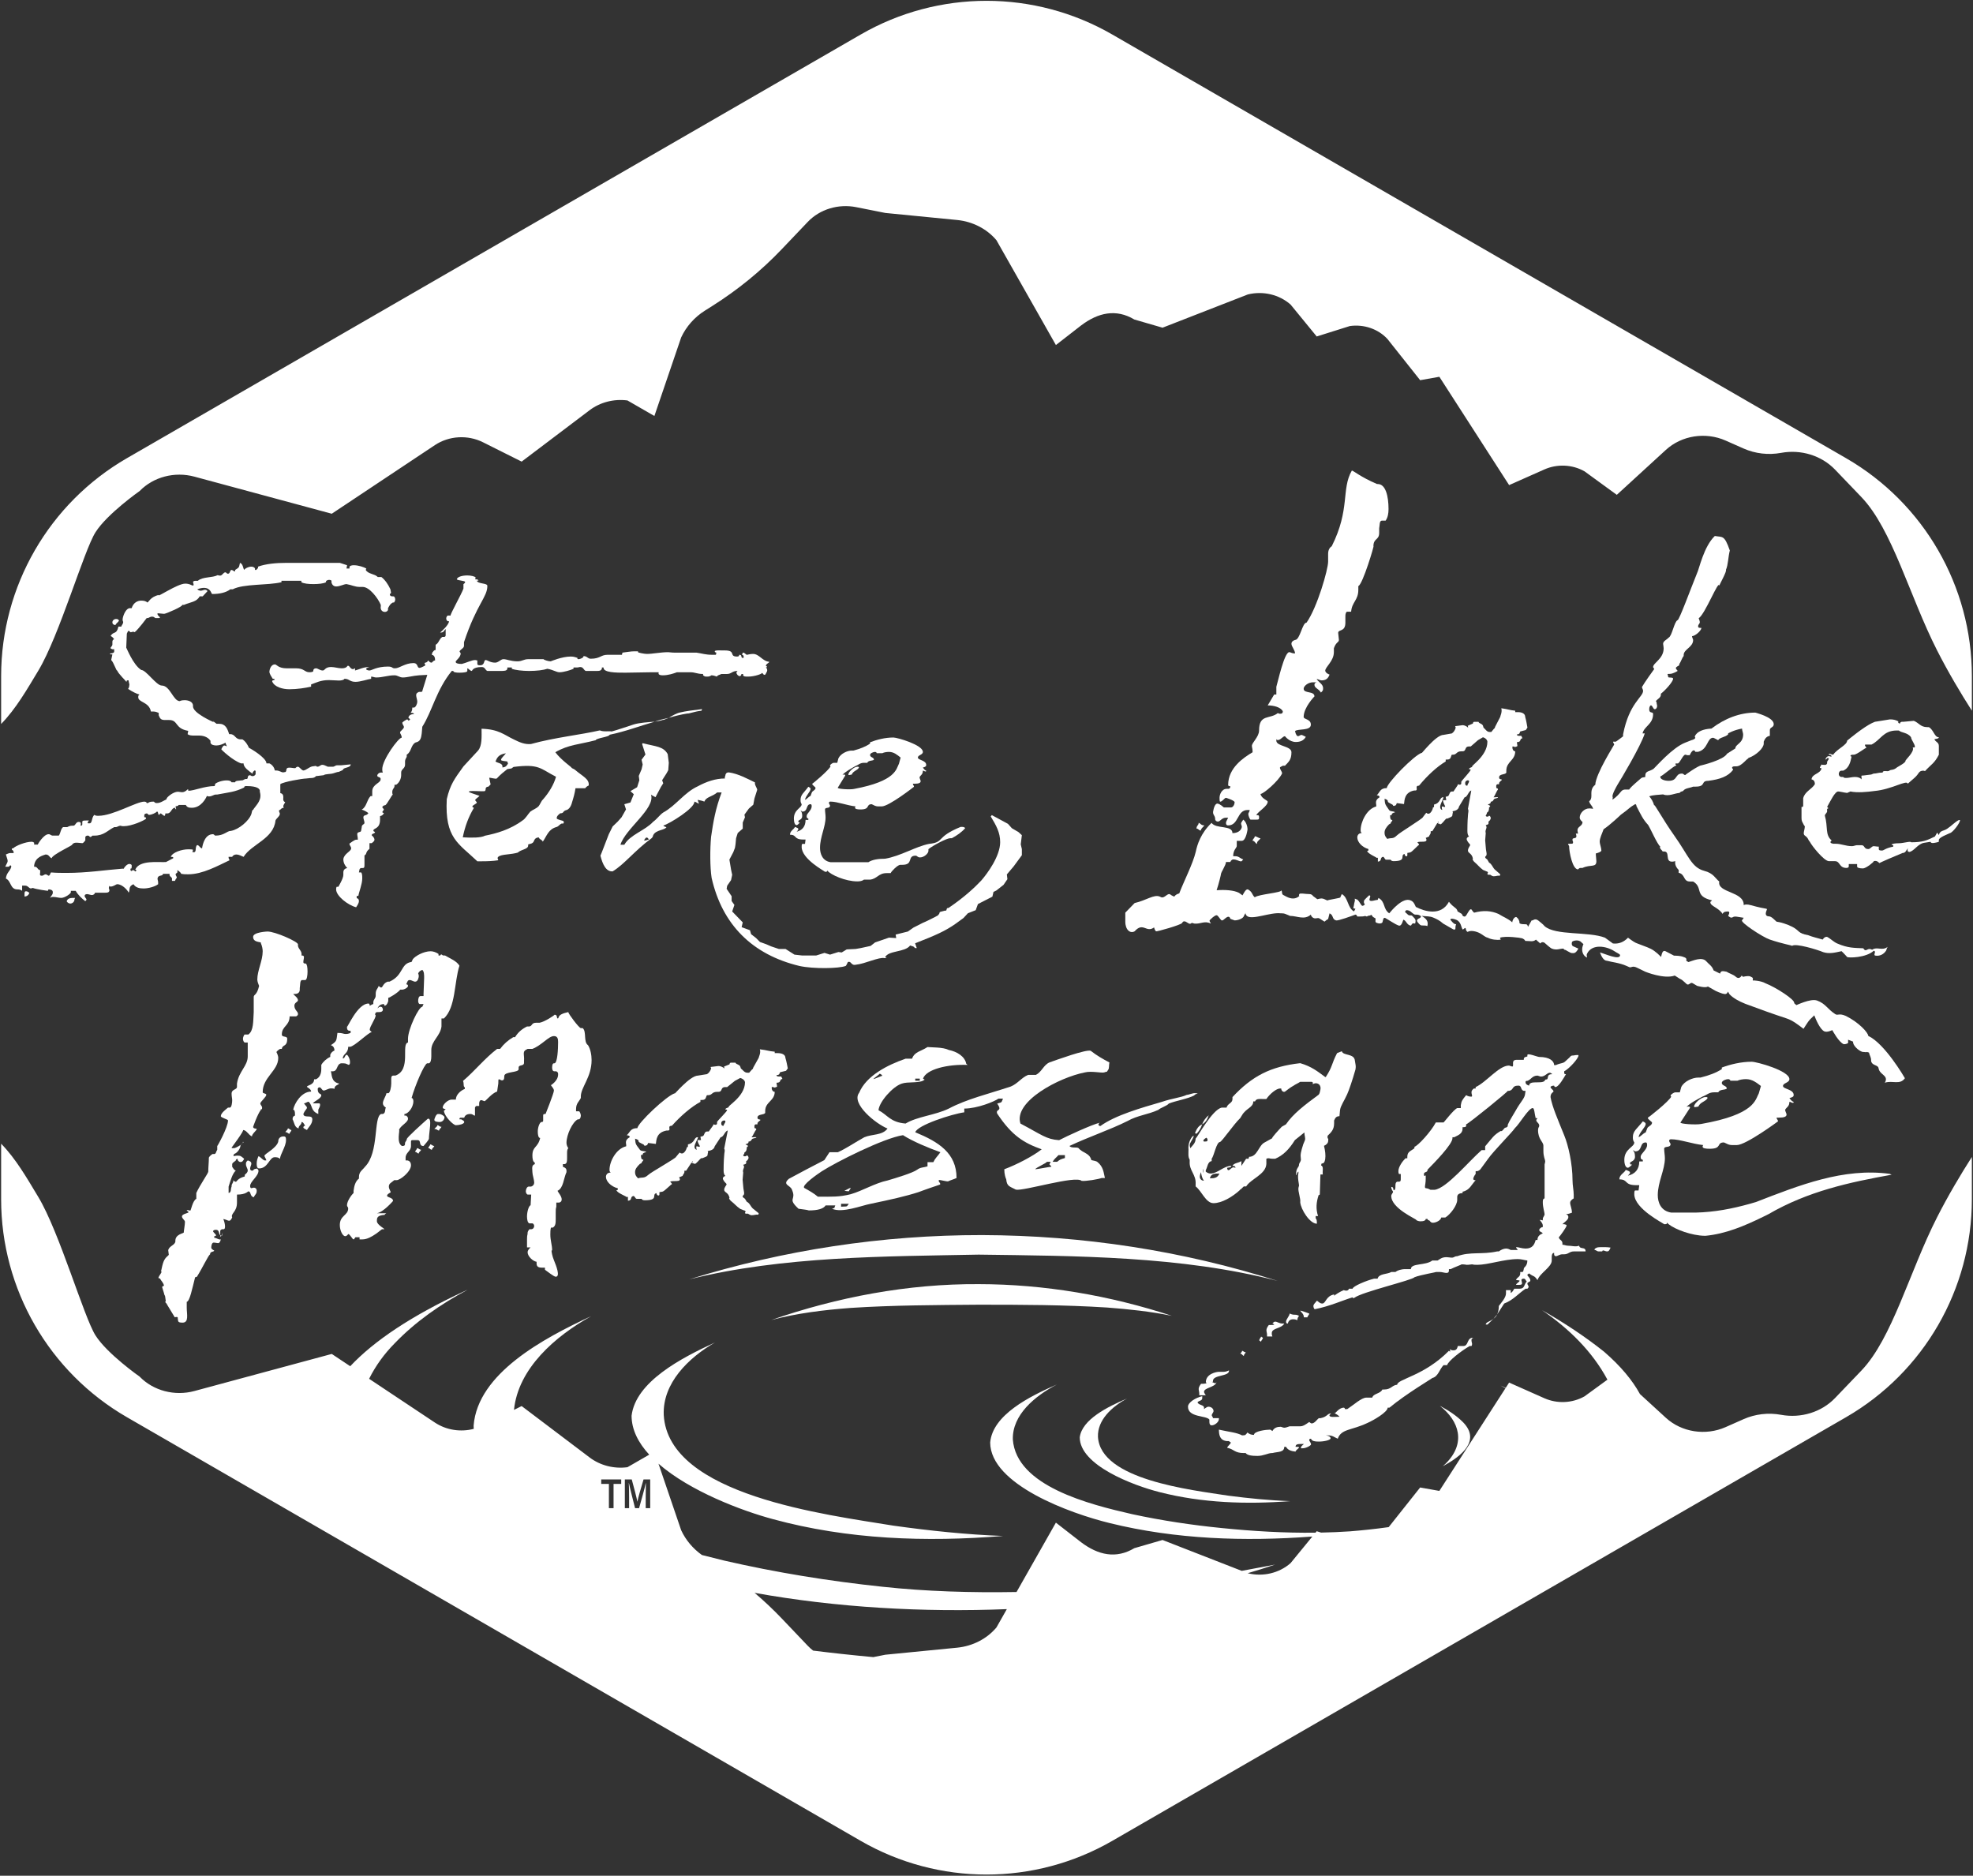<?xml version="1.0" encoding="UTF-8"?>
<svg id="a" data-name="White" xmlns="http://www.w3.org/2000/svg" viewBox="0 0 669 636">
  <rect x="0" y="0" width="669" height="636" fill="#333333" stroke="none"/>
  <defs>
    <style>
      .d {
        fill: #fff;
      }
    </style>
  </defs>
  <path class="d" d="m22.6,305.566c.204.48.816.8,1.225.8.612,0,1.429-.48,1.429-1.44l.204-.48c-1.429,0-2.449,0-2.857,1.12Z"/>
  <path class="d" d="m40.353,210.363c-.408-.48-.612-.48-1.02-.48-.612,0-1.225.48-1.225,1.12,0,.48.204.8,1.021.96.204-.64,1.02-.96,1.224-1.6Z"/>
  <path class="d" d="m8.317,303.005v.96c.816,0,1.428-.48,1.632-1.28-.408-.16-.612-.48-1.02-.48s-.612,0-.612.8Z"/>
  <path class="d" d="m2.603,293.885c.204,0,.612,0,.816-.48q.408,0,.408.48c-.408,1.6-1.633,1.92-1.837,4,1.837.8,1.429,3.68,3.877,3.68.816,0,1.225.16,1.633.48v-1.76h1.021c1.02,0,1.224.96,2.04.96,0,0,.204-.16.612-.16,1.225.48,4.897.96,5.102.96,0-.32,0-.48.408-.48,1.224.16,1.224.64,1.224,1.12,0,.8-1.02,1.44-.815,1.76.204-.32.612-.32,1.02-.32.816,0,1.837.32,2.653.32,1.225,0,3.265-1.44,3.265-1.92v-.48h1.633c.816,1.44,2.04,2.56,3.265,3.52l.408-.48c0-.48-.816-.96-.612-1.44,0-.16.204-.48.816-.48.408,0,1.225.32,1.632.32s1.021-.32,1.021-.8h3.469c.612,0,1.225,0,1.429-.64,0-.32,0-.48-.204-.96l.204-.8c0,.32.408.32.408.32,1.021,0,1.837-.8,2.244-.8,1.837,0,3.674,2.24,3.878,2.88.611-1.12-.204-2.08,1.632-2.88.816,1.28,2.245,1.44,3.469,1.44,1.633,0,3.878-.64,4.897-1.44v-.64c0-.48-.204-.8-.204-1.28.204-1.44,1.837-.64,1.837-1.6h2.244c-.204,1.12,1.021.96.816,1.92v.48h1.021c.204-.8.612-.8.612-1.28-.204-.48-.408-.64-.408-.96,0-.16.408-.48.612-.64v-.8s1.428.96,1.225,1.28h.203c.612.16,1.429.16,2.245.16,4.897,0,9.999-2.88,14.08-4.8-.204-.16-.408-.48-.408-1.12h1.225c.203-.48.815-.8,1.428-.8.816,0,1.633.48,2.449.8,2.652-4.32,10.202-6.08,10.814-12.32.204-.64,1.429-1.44,1.429-2.08.204-.32-.204-.8-.204-.96v-.48c.612,0,.612-.8,1.632-.8-.203-.16-.203-.48-.203-.48,0-.64.611-1.12.611-1.44,0,0-.815-.16-.611-1.44,0-.64,0-1.44-1.021-1.6v-3.04c1.021-.8,7.55-1.92,8.774-1.92.408,0,1.021-.16,1.632-.16s1.429-.16,1.633-.64l2.652-.32c.612-.48,2.245-.32,3.266-.64l1.02-.32q.408-.16.816-.16l1.429-.64c0-.96,2.652-.64,2.652-1.92l-3.265.32h-1.429c-.408,0-.611.32-1.224.48h-1.837c-1.021-.48-1.429-.64-1.837-.64-.815,0-.815.64-1.836.64-.408-.48-.816-.16-1.225-.16-1.225,0-2.448,1.44-3.469,1.44-.816-.32-1.225-1.28-1.837-1.28-.407,0-.611.32-.815.48h-.408c-.408,0-.816-.16-1.633-.16-.612,0-1.021.16-1.021.96l-.204.48-.815.16c-.816,0-1.225-.64-2.449-.64h-.408c-.204-.96-.816-1.92-1.836-2.4h-1.021c0-1.92-5.51-5.12-5.918-5.28-.612-1.28-1.225-2.24-2.244-2.88h-.612c-1.837,0-1.837-1.76-3.469-1.76h-.408c-.612-1.92-1.225-3.52-3.469-3.52h-.816l-1.225-.96q0,.16.408.48s-7.55-3.2-7.142-5.6c0-1.44-1.633-1.92-2.857-1.92s-1.632.32-1.632.32c-2.245,0-3.266-5.28-6.122-5.28-1.837,0-5.306-5.28-6.938-5.28-2.857-1.76-5.102-7.84-5.102-7.52l.204-4.8c.204-.48.408-.96.612-.96s.407.32.611.48c.408,0,.612-.16.816-.16s.408,0,.612.16c1.225-.96,4.081-4.8,4.081-4.8h.204c.612,0,.816-.48,1.633-.48s.816.48,1.224.48h1.021q.408,0,.408-.16c0-.32-1.021-.8-.816-1.44h.408c.408,0,1.225.16,1.837.16s6.529-2.56,6.121-3.04h.612c2.245-.96,4.285-.96,5.306-2.88h1.021l1.632-1.76c0-.16-.407-.48-.815-.48s-1.021.32-1.429.32c-.612,0-1.021-.32-1.225-.48.816-.32,1.633-.48,2.245-.48,2.448,0,2.448,2.08,2.856,2.08,2.449,0,4.693-.48,6.122-1.6h.815c3.674-1.92,11.836-1.28,16.529-2.4v-.48h6.733v.48c.816.48,2.449.64,4.081.64s3.469-.16,4.285-.64v-.32c0-.16.612-.48,1.021-.48.612,0,1.021.32.816.48v.32c.204.96.816,1.44,1.632,1.44,1.225,0,2.653-.8,3.47-.8,1.836.32,2.856.96,4.489.96h1.02c2.245,0,5.102,3.68,6.122,6.08v.48c-.204,1.12.408,1.92,1.429,1.92.408,0,1.02-.32,1.02-.8v-.48c.612-1.12.816-1.44,1.633-1.92h.408s.408-.48.408-.96-.204-1.12-.612-1.12c-.612,0-1.225,0-1.225-.8,0,0,.408-.16.408-.48l-.204-1.12c-.816-1.76-1.836-3.2-3.061-4.16h-1.225c-1.021-1.12-3.265-.96-4.081-2.4l.204-.48c-.816-.48-2.652-1.12-4.285-1.12-.612,0-1.225.16-1.429.48v.64h-1.02l.204-1.12-2.449-.8h-18.161c-3.469,0-6.938.32-9.59,1.28v.48l-.612.64h-.408v-.48c-.204-.48-.816-.64-1.225-.64-1.021,0-2.244.64-2.448,1.12-.408-.64-.408-2.08-1.429-2.4-.408,1.76-.204,1.44-1.633,2.4v.48c-.612,0-.816-.48-1.224-.48-.612,0-.408,1.28-1.225,1.28-.408,0-.612-.48-.816-.48-.816,0-1.021,1.12-1.837,1.12q-.407,0-.815-.16c-1.837.96-5.102.48-6.734,1.92h-.816c-.408,0-.815.16-.815.48,0,.16.204.48.204.96,0,0,0,.16-.408.16-1.225-.64-2.041-.64-2.449-.64-2.652,0-9.795,4.96-8.979,3.84-2.856.64-3.469,2.56-3.877,2.56-.408-.48-1.225-.64-2.04-.64-1.225,0-2.653.64-3.266,2.56h-.612c-1.224,0-2.244,2.24-2.448,3.68,0,.48,0,.64.204.96,0,.64-.408.96-.612,1.44v.16h-1.021c-.611,2.88-1.632,1.44-2.652,3.2.408.16.816.48,1.225,1.12-.408,0-.612.48-.612.8v.96c0,.48-.612.96-.612,1.12,0,.32.204.32.612.48h.612v.8c0,.64-1.429.64-1.429.64,0,.32.204.32.816.32l-.408,1.92c.816.64,1.837,4,2.04,3.52.204.96,3.266,3.84,3.062,3.84,0,0,.204,0,.204-.48h.612c0,.8.407,1.28.204,1.76,0,.48-.204.96-.408,1.12,1.428.96,3.061,1.76,3.877,1.92-.408.32-.408.48-.408.8-.204,1.92,3.673,1.6,4.285,4.96h.816c.815,0,1.428.32,1.836.48v.8c.408.96.612,1.6,2.041,1.6h1.428c3.266,0,1.837,2.88,6.53,3.68l-.204,1.12c.612.48,1.429.48,2.448.48h1.429c1.225,0,2.856.32,3.877,1.76v.64c.204.8,1.225.96,2.041.96,1.021,0,2.244-.48,3.061-.96,0,.48.408.8.408,1.28q-.408-.32-.816-.32c-.408,0-.816.8-1.021,1.28,0,.16,3.877,3.84,6.734,4.8h.816c0,1.44,1.836,2.56,3.061,3.52v-.16c0-.48.204-.48.612-.96,0,0,.408,0,.408.16v.96c0,.48-.612.8-1.021.8s-.816-.32-.816-.32c-.612,0-.816.32-.816.8l-.204.48h-.408c-.611,0-.815.48-1.428.48h-.204c-.612.16-2.041,0-2.041.64h-1.224c-.204-.48-.816-.64-1.633-.64-1.633,0-3.265.64-3.877,1.12l-.204.8c-3.469,0-6.938,1.6-8.979,1.6,0-.16.204-.48-.204-.48,0,0-.816.96-1.837.96-.611,0-1.02-.16-1.428-.16-1.633,0-3.877,1.92-3.877,2.4v.16c-1.021.48-2.041,1.28-3.266,1.28-.408,0-.611,0-1.02-.48-.816,0-1.429,0-2.041.48h-.408c0-.32-.408-.48-.816-.48-2.652,0-10.61,4.8-15.508,4.8-.612,0-1.021,0-1.429-.32-1.021.96-.612,2.88-1.632,2.88-.408,0-.816,0-.612-.16,0-.32.204-.48.408-.8h-1.021c-.612,0-1.225,0-1.225.48v.8c0,.16,0,.48-.612.48.204-.8.204-1.28-.612-1.28-1.02,0-1.02,1.28-1.836,1.28h-.408c-.612,0-1.021.16-1.633.48h-1.428c-.816.64-.816,2.08-1.429,2.88h-2.041c-.611,0-.815-.48-1.428-.48-1.633,0-3.673,3.36-3.673,3.52h-1.225v-.64s-.408-.32-.816-.32c-2.04,0-5.306,1.28-6.325,2.24h-.408v.48c.408.16.612.48.612,1.12h-1.225c-.408,0-1.021.32-1.429.48.408,1.28.612,1.76.612,2.24s-.408.96-.816,1.92h.816Zm8.979-.48c.408-2.88,3.061-3.36,3.877-3.68,1.225,0,1.225.96,2.041,1.28.204-1.28,7.754-4.64,6.938-4.64.408-.48.816-.64,1.429-.64.815,0,1.632.16,2.04.16s1.021-.96,1.021-.96v-.96c0-.16,0-.48.612-.64h.408c.408.16.408.48.816.48l.611-.48h.612c3.266,0,4.489-1.76,6.734-2.88h.612c.407,0,.815-.48,1.632-.48.204.16.612.16,1.021.16,2.652,0,6.938-1.92,7.55-2.56,0-.48-.204-.48-.612-.48v-.8c0-.16.408-.48.816-.48s.408.48.816.48c.816,0,2.244-.64,2.652-1.12.612,0,.204,1.12.816,1.12q.204-.48.408-.48c.408,0,.816.8,1.429.8,0,0,.204-.32.204-.8h.612c1.428,0,1.428-1.92,2.652-1.92l.204.48h.204c0-.16-.204-.64-.204-.96.408-.16.816,0,1.021-.48h2.448c.408.8,1.021.96,2.041.96,3.061,0,4.693-3.04,5.101-4,.204,0,.408.16.612.16,1.225,0,1.633-.64,2.449-.64h.408c4.081-.8,5.917-.8,9.183-2.4,0-.48.407-.48.815-.48,3.674,0,4.693.96,4.489,1.92.816,2.72-1.02,4.32-2.04,5.76q-.204.32-.204.48v-.16c-.408.16-.408.64-.612,1.44-.816,2.4-4.285,5.28-6.938,5.76-1.429,0-2.245,1.6-5.306,1.6-.204,0-.408-.48-.816-.48-2.652,0-3.469,3.36-3.673,4.8-.816-.16-.816-.96-1.633-1.12-.816.48-.204,2.4-1.021,2.4h-.611l.204-.8c-.408-.16-.816-.16-1.633-.16-2.041,0-5.306.96-5.918,2.56.408,0,1.021,0,.816.48l-2.448,1.28c-2.449.16-8.979-.8-10.407,2.56,0,0,.204.16.408.16,0,.32-.408.48-.408.48,0,0-.408-.48-.816-.48l-.408.32c-.408,0-.408-.32-.408-.8.408,0,.408-.16.408-.64.204-.8-.408-.96-.815-.96-.612,0-1.633.96-1.837,1.6h-.408c-6.122.48-12.039,1.44-18.978,1.44-1.836,0-3.469,0-5.305-.16-.408.48-.204.96-.816,1.12-.408-.16-.612-.48-1.021-.48s-.816.48-1.225.48c-.612,0-.815-.16-.612-1.12v-.8c-.815,0-.815-.96-1.632-1.12h-.408v-.48Z"/>
  <path class="d" d="m142.244,226.454c-.942,0-.377-1.626-2.073-1.626-2.828,0-4.713,1.774-6.222,1.774-1.319,0-.565-.591-2.45-.591-3.771,0-5.468,1.33-6.222,1.33-.565,0-1.131-.296-1.131-.444,0-.295.188-.443,1.131-.739-2.073,0-3.205.739-4.901,1.183v-.739c-.188,0-.565.295-.565.295-1.132,0-1.132-1.183-1.886-1.183-.565.739-1.131.887-2.073.887-1.132,0-2.451-.444-3.582-.444-2.074,0-2.074,1.183-2.828,1.183-.942,0-1.696-.739-2.262-.739s-.943.295-.943.739v.148c0,.296-.565.444-1.319.444-1.696,0-1.696-1.33-4.524-1.33h-3.205c-2.828,0-3.394-1.331-3.959-1.331-1.319,0-1.885,1.626-1.885,2.661.188.739.565,1.33,1.131,2.218h.565v.443c-.565,0-.754.148-.754.443.754,1.922,3.582,2.661,5.844,2.661,2.64,0,5.468-.444,7.353-.887v-.739c1.697-.591,3.205-1.478,6.033-1.478,1.131,0,2.262.148,3.394.148.754,0,1.696-.148,1.885-.591,1.696,0,1.696,1.035,3.771,1.035,1.696,0,4.147-.887,5.278-1.035v-.739c.565,0,1.132.296,1.697.296,2.262,0,3.959-.739,6.221-.739,1.131,0,1.697.739,2.828.739,1.508,0,3.394-.591,5.467-.739l2.828-.148-1.508,4.878c-.188.295,0,.887-.566.887h-.754c-.565.296-.942.444-.942,1.183,0,.591.377,1.479.377,2.218,0,.591-.565,1.922-1.131,1.922h-.565c0,.887-.188,1.331-.565,1.774.377,0,1.131,0,1.131.444-1.131,0-1.697.444-1.886,1.183,0,.148.566.444.566.591,0,.296-.378.296-.566.444,0-.148-.377-.444-.377-.444-.188,0-1.696.887-1.696,1.183,0,.444.565,1.035.565,1.478-.188.739-1.319,1.331-1.319,1.774s.565.887.565,1.774c-1.131,0-6.599,7.539-6.599,10.644,0,.296,0,.739.188,1.183h-.565c-.754,0-1.319.591-1.319,1.035,0,.739,1.319.296,1.131,1.331,0,1.183-2.828,1.626-2.828,3.991v1.626h-.565c-1.319,1.33-1.319,3.696-3.017,4.583.943.295,1.697.739,2.263,1.183-.565,1.035-1.696.443-1.696,1.478,0,.444.377,1.331.377,1.774,0,.739-.943.444-.943,1.626l-.188,1.035c0,.739-1.319.295-1.319,1.183,0,.591.188,1.035.188,1.774v.148h-.565c-.565,0-2.263,1.33-2.263,1.33,0,.739.566.887.566,1.626,0,1.035-2.451,1.774-2.64,3.696,0,1.183.565,2.218,1.319,2.957-.754.148-1.319.591-1.319,1.479v.887c0,1.183-1.697,3.991-1.697,3.991h-.565c-.188.296-.188.739-.188.887,0,2.217,3.959,5.322,6.787,6.061.188-.296.942-1.331.942-2.07,0-.591-.188-.887-.754-1.035v-.739h.565c.188-1.33,1.319-3.991,1.319-5.913,0-.887,0-1.626-.377-2.069h-.754c.188-.444,0-1.331.754-1.479h.566c.565,0,.565-.443.565-1.183v-3.104c.942-.444.188-1.035,1.696-2.218v-1.922h.754c.565-.444.943-.739.943-1.183s-.378-1.035-.943-1.478c0-.739,1.132-.443,1.132-1.183-.188,0-.566-.148-.566-.443,0-.887,2.263-.444,2.263-3.696v-1.183c.754-.148,1.131-.591,1.319-1.035-.188,0-.565-.296-.565-.296,0-.148.377-.591.565-.887-.188-.444-.565-.591-.565-.887,0,0,.377-.591.942-.591s2.451-3.843,2.64-3.548c-.188-.295-.188-.739-.188-.887,0-1.183.754-1.331.754-2.07v-.443h.565c.943-.591,1.697-1.922,1.697-3.252v-.887c0-1.183,1.319-1.331,1.319-2.661v-1.183c0-.591.377-1.035.565-1.478v-.739c1.697-1.035,1.32-3.252,3.017-4.139,1.696-.295,1.885-1.626,2.074-3.104l.188-2.218c3.393-5.322,4.713-12.417,9.991-18.922h.565c-.188.444.942.591,2.074.591,1.319,0,2.639-.148,2.639-.591v-.887c.377,0,.943.887,1.509.887.188,0,.188-1.33,3.394-1.33,1.131,0,1.131,1.035,1.885,1.33h4.524c1.131,0,2.074,0,2.263-.739v-.444h1.508v.444c1.131.444,3.582.739,5.845.739,2.639,0,4.901-.295,6.221-.739,2.263.444,3.017,1.183,4.147,1.183,1.319,0,3.771-.739,4.713-1.183v-.444h1.32c.377,0,.565-.148.942-.148,1.131,0,1.131,1.035,1.885,1.33h3.771c.754,0,1.32,0,1.697-.739v-.444h.565c-.188,1.774,4.336,1.774,7.353,1.774,3.204,0,6.221-.148,9.049-.148h2.262v.591c.378.444.943.444,1.509.444,1.696,0,3.582-.591,4.713-1.035h4.524c1.697,0,2.263.591,4.336.591v.444c.565.443.754.443,1.32.443.377,0,.942,0,1.508-.443.754,0,1.319.295,1.885.443,0-.443.943-.591,1.509-.887h1.885c1.509,0,1.697-1.035,3.582-1.035-.188.148-.377.444-.377.591,0,.444.565,1.183,1.131,1.183.188,0,.565-.295.565-.739h.566v.444c.188.443.754.443,1.696.443,2.263,0,5.09-1.035,4.713-1.331.377.296.377.739.942.739.188,0,.378-.443.755-1.183.188-.443,0-1.035-.377-1.331l.377-.148q0-.296-.377-.296c0-.887,1.131-1.035,1.131-1.478-2.263-.148-3.394-2.661-5.468-2.661-1.131,0-1.885.296-2.073.296-.377,0-.754-.739-1.319-.739-.188,0-.188.295-.377.739.188,0,.565.148.565.591v.444h-.565c-.378-.444,0-1.035-.943-1.035,0,.444-.188.591-.754.591-2.828,0-.188-2.07-4.147-2.07-1.319,0-3.394-.148-3.394.296,0,.296.377.444.565.444l-.188.739h-1.131c-2.451,0-3.394-.444-5.467-.739h-7.541c-.942,0-1.509-.148-2.074-.148-2.45,0-5.278.591-7.164.591-.942,0-3.016-.443-3.016-.591v-.296h-1.32c-1.131,0-2.639.296-3.959.444l-.188.739h-4.901c-2.262,0-2.45,1.33-5.655,1.33-1.132,0-1.132-.887-2.451-.887,0,.591-.942.887-1.508,1.035-.188,0-.565,0-.565-.148v-.295c-.566-.148-1.132-.444-2.263-.444-3.017,0-6.787,1.626-6.787,1.626-.754,0-2.262-.444-2.45-.739h-5.09c-1.697,0-2.074.739-3.771.739-2.263,0-3.582-.739-4.714-.739-.942,0-1.696,1.183-2.827,1.183-1.697,0-2.64-.887-3.205-.887-.754,0-.188,1.774-1.886,1.774-.377,0-.942,0-.942-.444v-1.183l-.754-.148c-1.131,0-3.205,1.035-4.524,1.33-1.508,0-2.074-.295-2.074-.739s1.697-1.478,1.697-2.809c0-.295-.377-.443-.377-.739.565-.887,1.508-1.035,1.508-1.922v-1.183c4.336-13.009,7.918-15.226,7.918-19.07,0-1.035-3.205-.591-3.582-1.774.377,0,.565,0,.565-.148,0,0-.188-.295-.754-.295h-.377l.188-.591c-.188-.444-1.696-.739-2.828-.739-1.696,0-3.393.443-3.582,1.331.566.443,2.828.443,2.828.887,0,.296-.188.444-.565.739v1.478c-.565,1.774-4.713,9.017-4.336,9.165h-.942c-.188,0-.565.443-.565,1.035,0,.444.377.887.565.887h.377c0,1.183-2.451,3.4-3.017,3.843h.188c1.131,0,1.131-.739,1.697-1.183v2.07q0,.591-.566.591h-.565c-1.131.739-1.131,2.069-2.262,2.661v1.774c-.565,0-.755.444-1.132.887l-.188.739c.943.148,1.132,1.035,1.132,1.922-.566,0-.755.444-1.132.739-.754,0-.754-.443-1.319-.739,0,.739-1.131.739-1.131.887,0,0,0,.295.188.295v.591c-.188,0-1.32.739-1.886.739Z"/>
  <path class="d" d="m206.698,249.126c5.427-1.11,10.146-2.96,15.336-4.44-2.359.185-5.19.37-7.078.925-2.359.74-5.426,1.85-7.55,2.405-.943-.185-2.831.185-4.011-.37-6.37,1.48-15.335,2.405-23.357,4.625-2.123.185-3.774-.555-5.662-1.48-3.539-1.665-5.19-3.515-11.089-3.7,0,2.59.236,5.735-1.18,7.4l-4.954,5.365c-3.067,4.255-4.483,6.105-5.662,11.1-.708,13.32,4.011,14.985,10.381,21.09,1.887,0,3.774,0,5.662-.185l1.415-.185-.235-.74c.235-1.295,3.774-1.11,6.134-1.665l.708-.185c1.18-1.11,3.539-1.11,3.539-2.405v-.37l.708-.185c1.651-.37.943-1.48,2.123-2.035l.708-.185c.472.925,1.18.74,1.415,1.48,1.416-2.035,1.888-4.255,4.719-4.995.708-.185,1.416-1.48,2.124-1.11.472-.37.235-.37.235-.74s-2.359-.555-2.359-1.11.236-.925,1.18-1.665c1.416,0,.708-.74,2.124-1.11,1.415-.37,1.887-2.59,1.887-2.59.473-1.48.944-3.145,1.18-4.81h3.304c.235-.37.707-.74,1.18-.925.235-2.22-1.888-2.96-4.719-5.365-.472-.37-.944-.37-1.18-.74.235,0-3.539-2.59-5.427-5.18,4.482-2.59,8.021-2.59,13.685-4.07.235-.74,4.718-1.11,4.718-1.85Zm-35.153,6.29c-.708.925-1.651,1.665-1.651,2.22,0,.37.943.37,2.123.555l.236.74c-.472.555-.472,1.11-1.888,1.295v-.37c0-1.11-1.651-1.11-2.359-1.665.472-1.11.943-2.405,3.539-2.775Zm16.987,7.955c-.708,2.59-2.359,5.365-4.483,7.77-.472.37-.943,1.665-1.415,2.22-.943.925-1.888,1.11-2.831,1.85-.708.74-1.651,2.405-2.596,2.96-4.246,3.145-8.965,4.44-12.74,5.18-1.415.74-4.482.74-7.55.555.708-3.515,1.888-6.845,3.775-9.99-1.416-.555.472-1.11.943-1.665.236-.37-.708-.74-.472-1.11.235-.37,1.18-.925,1.415-1.295-2.123-.74-3.303-1.11-3.538-1.295-.708-.74,5.19,0,5.426-.37.472-.555-.235-1.295,1.18-1.48l.708-.74-.472-2.22c.235-.185,2.359.555,2.595.185,1.18-1.295,2.359-2.22,3.539-3.145,2.124-.37.944,0,2.124-.74,8.729-1.11,8.965.555,14.392,3.33Z"/>
  <path class="d" d="m226.753,243.391c-1.651.37-3.303.74-4.719,1.295,1.18-.185,2.123-.37,2.596-.555.472,0,1.18-.37,2.123-.74Z"/>
  <path class="d" d="m237.842,240.986l.235-.555c-3.066.37-5.897.74-7.313,1.11-1.18.185-2.831,1.11-4.011,1.85,1.888-.555,4.011-1.11,6.37-1.48.236.185,2.595-.74,4.719-.925Z"/>
  <path class="d" d="m264.1,321.762l-2.64-.887-1.696-.739-2.074-.739-1.319-1.33-1.697-1.33-.377-1.331-2.828-1.035.378-1.626-3.582-3.696.754-2.218-.942-1.33v-1.626l-1.697-2.513.188-1.035,1.32-1.922.377-1.774-.377-1.774-.566-3.4,1.32-2.513.565-1.479.188-1.183.188-2.069.565-1.774,1.697-1.479v-2.069l.754-1.774-.188-.887,1.508-2.069,1.508-1.331.378-2.07.942-2.957c0-.591-.942-1.626-.754-2.513-2.451-1.183-5.656-2.957-8.861-3.4-.754,0-.942.296-1.131.739,0,.591-.377.739-.188,1.331-3.205,0-6.222,1.035-9.237,2.661-4.524,2.07-7.353,6.504-11.688,8.87-1.131.739-2.263,2.365-3.394,3.104-2.64,2.957-7.918,4.435-9.803,7.835h-1.32c1.697-5.47,11.877-12.27,10.369-17,.565.443,1.131.591,1.508.887l1.886-3.548.754-1.183-.377-1.035,1.508-2.365.565-1.035.188-2.513-.377-2.957c-1.508-2.661-3.959-2.513-8.483-3.696l-.188.296,1.131,3.548-1.319,1.774.377,1.626-.377,1.626-.942,2.218.188,1.478-.754,2.365-2.263,1.331,1.131,1.035-1.131,2.809-2.073.591.565,1.774-1.509,2.661-1.319,1.478-1.696,1.626-1.32,2.661c-.942,2.365-2.639,6.948-2.827,7.244.754,2.957,1.885,5.469,4.147,5.322,3.959-2.365,7.352-6.948,13.196-11.235l.377-.444c.377-2.218,3.394-2.218,4.336-2.957.754-.591,0-.148-.754-.887,2.073-.591,10.746-5.913,10.557-8.13.566.148.943.443,1.509.739-.188-1.183-.188-.296-.377-1.33.754.148,1.508.295,2.262.591.565-1.626,2.64-1.626,4.336-3.104h1.509c-2.074,5.47-2.828,9.904-3.582,15.078-.377,4.139-.377,10.348.188,13.896,3.582,15.817,13.762,26.018,29.786,29.861,4.713,1.035,13.386.887,15.647,0,.188,0,.754-1.33.754-1.33,1.32-.444.943,1.33,2.828.887,3.017-.295,7.729-2.661,9.614-2.217h.755l-.565-.296c1.131-2.365,6.786-1.626,8.483-3.991,1.319.444.942.148,1.696.887h.565l-.565-1.626c7.164-2.809,10.181-4.139,13.762-6.652l2.64-1.922,1.509-1.626,2.639-1.035.754-2.07,4.902-2.513.377-1.626.942-.443,2.451-1.922,1.319-1.922-.188-1.626,2.262-2.661,2.828-3.844v-2.07l-.377-1.626.377-3.104-1.131-1.035-2.263-1.33-1.319-1.478-5.467-2.957-.378.443c1.886,3.104,3.205,5.47,3.205,8.722,0,4.73-4.336,10.644-6.409,13.009-2.074,2.218-5.845,5.765-11.123,9.313-.942-.148-.377,1.183-1.131.887-3.017.739-1.132.296-2.451,1.626-.377.296-4.901,2.513-5.09,2.513l-3.205,1.626-1.886,1.33-4.147,1.035.188,1.183-2.45-.148-4.713,1.626-1.509,1.183-3.394.739-1.696.295-3.017.148-1.696,1.035-1.131-.148-2.828.887-1.886-.591-2.827.887h-4.713l-2.64-.296-3.017-1.922h-2.262Zm-45.623-36.809c-.188,0,.188-.444.377-.739.188-.296.755-.444,1.132.443-.943.296-1.509.443-1.509.296Z"/>
  <path class="d" d="m291.243,260.266c0-.295-.188-.295-.565-.295-1.131,0-3.017,1.774-3.017,2.661q0,.148.188.148s.377,0,.942-.148c.566-1.33,1.886-1.33,2.451-2.365Z"/>
  <path class="d" d="m269.564,280.37c-.377.887-1.697,1.331-1.697,2.661,2.451,0,1.132,1.626,4.524,1.626h.755l-.189,1.478h-.942c-.188.296-.188.444-.188,1.035,0,4.139,7.918,8.278,7.918,8.426.565,0,.754,0,.754-.444,1.132,1.479,6.222,3.696,10.181,3.696.942,0,1.696-.148,2.262-.591h2.074c2.451-.296,2.828-2.217,5.655-2.217h1.32c.377-.739,2.262-2.661,3.205-2.809h.754c3.959,0,1.508-3.104,4.524-3.104.565,0,.565.591,1.508.591,1.32,0,2.828-1.331,2.828-2.218v-.591c1.696-1.33,6.221-3.696,7.353-3.696h.565c1.696-.887,3.394-2.07,4.524-3.4,0-.148-.377-.444-.942-.444h-.565c-8.673,3.548-5.279,5.174-10.746,5.765-4.524.887-9.614,4.139-14.894,5.026-2.262,0-4.336.296-5.655,1.183h-12.819c-2.828-.443-3.582-2.957-3.582-4.878,0-3.696,1.885-7.096,1.885-10.348,0-.887-.188-1.774-.188-2.661s1.697-.148,1.697-1.33c0-.148-.377-.591-.377-.887,0-.443.377-.443.565-.443,2.262,0,5.655,1.33,8.483,1.626q-.188.148-.188.443c0,.444.754.591,1.885.591,3.394,0,1.697-1.774,3.771-1.774.754.296,1.131.739,2.263.739h1.131c2.451,0,10.935-6.652,10.935-6.652,0-.443-.377-.591-.377-1.035h.565c1.508,0,2.073-.296,2.073-.887,0-.296-.377-.887-.377-1.33.377-.739,1.131-.887,1.131-2.218.378,0,.566.296.943.296,0,0,.188,0,.188-.296-.565-.148-.754-.591-1.132-1.035.943-.295,1.132-.443,1.132-.887,0-1.626-2.828-1.626-2.828-2.513s1.696-.887,1.696-1.922c0-2.365-8.672-4.878-9.991-4.878-2.828,0-5.655.739-7.918,1.626v.443c-1.508,1.035-3.394,1.774-5.655,2.365h-.566c-1.508,0-3.771,1.035-4.524,2.661l-.377,1.478h-1.131c-.565,0-1.319.739-1.319.887,0,0,0,.296.188.296-.565,1.331-6.222,6.061-6.222,5.913,0,.591,1.131,1.035,1.131,1.478-.188.887-1.131.887-1.319,1.626l-.377,1.035c-.754.296-1.131,1.035-1.886,1.331.189-1.331,1.886-2.809,1.886-3.696,0-.296-.188-.443-.754-.739-1.509,2.07-2.64,2.661-2.64,4.435,0,.443,0,.887.377,1.478,0,1.331-2.639,1.774-2.639,4.878,0,1.331.377,2.217.942,2.217.188,0,.565-.295,1.131-.887-.377,0-.565,0-.565-.444s1.319-.444,1.319-1.774c0-.887-.188-1.478-.565-1.774.377,0,.565.296.565.296,2.074,0,1.132-2.513,2.828-2.513.377,0,.377.444.377.739,0,1.331-1.696,2.365-1.696,3.252,0,.444,0,.739.565.887v.443h-.942c0,2.218-1.132,3.548-3.017,3.991.188-.296.565-.444.565-.887,0-.296-.377-.443-1.131-.739Zm14.516-13.304l2.451-3.991c.188-.296,0-.444-.377-.444-.188,0-.377,0-.565.148,1.319-1.331,2.827-2.07,4.336-2.957,1.131-.443,1.696-1.183,3.016-1.183h1.132c.377-.887,1.696-.591,2.262-1.035,0-.887-1.319-.739-1.319-1.626,0-.591,1.131-1.035,1.696-1.035.188,0,.566.148.566.444h1.885c.565-.296,1.508-.444,2.263-.444,1.696,0,2.827,1.035,3.959,1.922l-.566,2.07c-.942,1.774-.942,5.913-15.27,8.574-1.32.296-5.845,0-5.468-.443Z"/>
  <path class="d" d="m424.73,285.084c.731,0,.731.653,1.463,1.088,0-1.088.731-1.088,1.22-1.958-.731,0-1.22-.653-1.951-.653,0,.653-.731.87-.731,1.523Z"/>
  <path class="d" d="m417.413,273.771h-2.438c-1.219-1.088-1.951-1.305-2.194-1.305-.732,0-1.22,1.305-1.464,2.828,0,1.305.731,1.088.731,2.611.244.653.732.653.976.653.732,0,1.22-1.305,2.683-1.305h.731c-.487,1.088-.731,1.305-.731,1.741,0,.218,0,.87.731.87,3.658,0,2.927-5.221,6.585-5.221h.731c0,.435-.487,1.088-.487,1.305,0,.653.487,1.74.731,1.958h1.95c.732,0,.976,0,.976-.653s0-.87-.731-.87h-.244c.732-1.305,3.902-3.046,3.902-4.569,0-.435-2.195-1.088-2.438-2.611.976,0,6.097-4.351,7.315-6.962,0-.653-.731-1.305-.731-1.958,0-.218.244-.218.976-.653h.731c1.22-1.305,2.195-1.958,2.195-4.569,0-2.176-5.121-1.958-5.121-3.916v-.653c0,.435.487.435.487.435.976,0,1.707-1.305,2.438-1.305,0,0,1.464,1.958,3.658,1.958,1.463,0,2.683-.435,3.414-1.741-.487-.218-1.22-.653-1.463-.653-.488,0-.731.435-1.22.435-.244,0-.731-.435-.976-1.74.976-.87,5.365,0,5.365-2.176,0-1.958-2.438-1.74-2.438-2.611,0-3.263,3.658-6.962,3.658-6.962,0-1.958-3.658-.87-3.658-2.611,0-.87,1.463-2.176,3.17-2.176h1.22c-.731.218-.731.653-.731.87,0,1.088,1.463,1.305,2.194,2.611.731-.653.731-.87.731-1.523,0-1.305-1.463-1.958-2.194-3.046.731,0,.976.435,1.707.435,1.463,0,2.194-.653,2.683-1.958-1.22-.435-1.464-1.088-1.464-1.305,0-1.305,2.927-3.264,2.927-6.309v-1.305c.731-2.176,1.707-1.958,1.707-2.828l-.244-2.393c0-1.305,2.439-.217,2.439-3.481v-1.958c0-.653,0-1.305.487-1.741h1.463c.244-3.263,2.439-3.916,2.439-7.397v-1.305c1.463-.435,5.608-14.359,5.121-13.489,0-2.828,1.95-1.958,1.95-4.569v-1.523c.244-1.088,0-2.611.976-2.611h1.22c.731-1.088.976-2.393.976-3.916,0-4.351-.976-8.485-3.658-8.485h-.244c-5.608-2.393-8.048-4.569-8.535-4.569-3.658,6.309-.487,13.054-6.828,25.673-.731.435-1.22,1.305-1.22,2.611v2.611c0,2.611-3.657,15.447-7.315,20.669-1.464,0-2.195,5.874-3.902,5.874-.731.218-1.219.653-1.219,1.305,0,.87,1.219,2.176,1.219,3.263-1.219,0-1.463-.435-1.95-.435-1.708,0-3.902,10.226-4.39,11.749v2.61h-.732l-2.194,3.699c2.194,0,4.39.653,5.121,1.958,0,.653-.244.87-.976.87-.487,0-.487-.218-.731-.218-2.683,2.176-6.341.218-6.341,5.874,0,2.176-2.438,4.134-2.438,5.222,0,.652.244.87.244,2.176-2.927,1.74-8.292,5.221-8.292,11.096q0,.435.732.435c0,.218,0,.653-.488.87h-.731c-1.707,0-2.438,1.958-2.438,3.046,0,.653,0,1.305.244,1.305.731,0,1.463-1.305,1.95-1.305,0,0,2.927.87,2.927,1.523s-.488,1.741-1.22,1.741Z"/>
  <path class="d" d="m399.856,302.924c-.732.218-1.22.435-1.707,1.088-.488-.218-.976-.435-1.22-.653-.976-.87-1.951,1.305-3.17.87l-.488-.218c-1.951-.87-4.634,1.305-8.535,2.176l-3.17,3.264v3.046c0,2.828,1.707,4.134,3.17,3.264,2.927-3.264,3.901.653,6.584-1.305.244.87.488,1.305.732,1.305,0,.218,8.535-2.176,8.778-2.828.488-.87.976-.435,1.22-.435l.731.435c.976.653.976,0,1.463,0l.732.218c2.194.217,3.414-1.088,5.608,0-.244-.653-.731-.87-.244-1.305.244-.218,1.464-1.523,2.195-1.523.487,0,1.22,1.523,1.707,1.74.731.218,1.707-1.74,2.683-1.088,0,0,.244.653.487.653l1.22.435c1.219,0,2.927-.652,3.17-1.523.244-.653.488-.653.488-1.088,0,.435.243.87.487,1.088,1.707,1.523,8.048-1.305,11.462-.87h.244c1.219,0,1.219.217,2.438.653l.487.218c2.438,0,4.878,1.523,7.072-.435,0,.218.244.653.488.87.975.87,1.707,0,2.438.435l1.707,1.088c.976-.87,1.219-.87,1.219-.87l.488-1.958c1.463.653.731,1.958,2.194,2.393.731.218,5.365-1.523,6.585-1.958.487,0,.487.653.731.653.976,0,2.438,0,2.438-.218l.731.218c.488-.435.976-.218,1.22-.435.487-.435.487.435.976.653l.731.435c0,.87-.244,1.305.487,1.523.488.218,1.951.435,1.951-.653l.244-.87c.243-.218.487-.218.487-.218,1.22.653,3.414,2.176,4.634,2.611,1.219.435,1.463-2.176,1.707-1.958.976.435.976,1.523,2.194,1.958.731.218.244-1.088,1.707-.653.488-1.523-.243-1.74-.976-2.611-.487-.435-.975.218-1.707-.653l-.731-.653c.244-.87.731-.653,1.464-.435.487.218,1.463,1.305,1.95,1.305.732,0,.976,0,1.464.218.487.218.731.435.244.87-.244.218-.732.218-.976.653-.488.435.731,1.523.976,1.74.487.435,1.707,0,2.438.435.487-1.74-.488-2.611-1.951-3.481,1.707.218,2.683,0,4.146.653.976.435,1.951.87,3.171,1.958l3.414,1.958q.731.218.731-.218c0-.435,0-.87.243-1.523-.487,0-.731-.217-.975-.435,0,0-.488-.435-.976-1.088,0-.653,1.463-.218,1.95,0,1.708.653,1.708,2.611,2.195,3.263.244.218.731-.653.976-.435.244.218,0,.87.731,1.305.976-.653,2.927-.218,4.146.435,1.22.653,1.707,1.305,2.683,1.523,1.22.653,3.17.87,4.39.653l-.244-.653c1.951-.653,6.828,0,7.561.218.976.435.976.87.976.87,1.707,0,2.682.435,3.657-.435l1.464,1.305c.487-.653,1.219-.435,1.463-.218.487.435,1.951,1.741,2.438,1.958,1.707.653,2.683,0,3.902,0l.487.435c.487,0,.487.217.976.435.731.435,1.22.653,1.463.653.731,0,1.22.218,2.195-1.523l-1.951-.87c-.487-.653-.244-.87-.244-1.305s2.195-1.088,3.171,0l.731.653-.244.653c-.487,1.523,0,3.264,1.463,3.916,0-.435-.243-.87,0-1.305,1.707-3.481,6.585-2.611,9.268-.87.976.653,1.707.87,1.95,1.305,0,1.958-5.121-.435-6.828-.87.488,1.305,1.22,2.828,2.438,2.828,1.464.435,4.146.653,6.585,1.741l.976.435c.731.218.976-.653,2.683.218l2.683,1.305s6.34,2.61,9.998,1.305l1.707,1.088c1.22.435,2.194,1.958,2.683,1.958.731,0,.976-.87,1.707-.435l1.463.87s2.927.87,3.658.218l2.683,1.523c.487.217,1.463.653,2.194.87.976.217,1.464.435,1.951-.653l.488.87c1.219,1.305,3.17,2.393,5.364,3.264,4.634,1.741,9.511,3.481,14.145,5.004,1.951.653,3.902,2.176,5.609,3.481,1.463-2.176,1.463-2.611,3.657-4.569.488,1.305,1.951,4.786,3.414,5.439.976.435,2.683-.435,2.683-.435,0,0,2.195,4.134,3.902,4.786.731,0,1.707-.218,1.463-.87v-.653l1.707.653c-.243,1.088,1.707,3.046,3.171,3.481.731,0,1.463.218,1.463,0l.731.218c.244,1.088.731,1.523.731,2.611v.217c.244,1.523,1.951,1.305,2.438,2.176l.244.87c.731,1.741,2.927,1.958,2.195,3.916l-.244.435c2.683-.871,5.121.87,6.828-1.523-.244-.435-6.828-11.749-12.438-14.359,0-1.088-3.17-4.569-7.56-6.744-2.438-1.088-2.683,0-3.658-.653-2.683-1.74-3.17-3.481-6.097-4.569-2.194-.87-7.315,1.74-7.072,1.523l-.731-.653c.488-1.088-6.34-5.439-9.754-6.745-1.362-.809-4.195-1.054-4.193-.909-.339-.245.476-.852-.685-1.267-.487-.435-1.951-.217-2.683,0l-.487-.435c-.488.87-1.22,1.088-1.951.435-.976-.87-2.194-1.088-3.17-1.74-1.22-.218-1.951-.435-2.195.652l-2.194-1.088c-.488-1.523-1.707-2.176-2.438-3.046-1.464-1.74-4.634-.217-6.097.218l-.732-.435c.244-1.088-.487-1.088-.975-1.305-.976-.435-2.683-.435-3.171-.435l-2.926-1.523c-.976-.435-1.22.87-1.464,1.958-1.707-1.74-2.926-2.61-4.633-3.263l-3.414-1.305c-.732-.218-1.707-.87-3.171-1.958-1.463,1.523-3.17,2.176-5.121,1.958l-2.683-1.958c-5.608-2.176-16.826-.653-20.484-3.916-.488-.653-1.707-1.523-2.195-1.958-1.219-.87-1.707.218-2.194,0l-1.22,2.176c-.243-.653-.243-.87-.975-.87s-1.708,0-1.951-.435v-.435c-.244-.87-.488-1.088-.976-1.523-.244-.218-1.22.217-1.463,1.74-1.464-1.305-2.927-1.74-4.634-2.828-2.438-1.088-5.121-1.305-8.292-.435q-.487-.435-.731-.87c-.731-1.305-1.707,2.176-2.438,2.176-.244,0-.731,0-.976-.87l-1.463-.87c-.244-1.305-1.22-1.088-2.927-3.264-2.683,5.004-8.291,3.264-11.218,1.741-.731-1.741-1.22-1.958-1.707-2.176-2.683-1.305-6.584,3.481-7.316,4.351-2.194-1.523-1.219-3.916-3.657-5.221l-.244.652c-.731,0-2.195.653-2.683.218-.487-.435.731-1.741-.244-1.741,0,0-1.219,1.088-1.707,1.741,0,.435-.243.653.244,1.305,0,.218-.731.653-.976.435-.487-.435-1.219-2.176-1.951-2.176-.243,0-.487-.435-.487,0,.244.435-.244,1.305-.244,1.958l-.244,1.088.732.218-.488.87c-2.194-1.088-1.951-4.786-4.146-5.874l-.487,1.088c.487.218-4.39.87-4.39,1.088l-.976-.435c-.976-.435-1.464-.217-2.438,0l-1.464-1.088c-.243-.435-.731-.653-1.219-.653-1.464,0-3.171-.435-3.414,0q-.244.435,0,.653c-1.22,1.088-2.683,1.088-4.39.218l-1.22-.653-.244-.435c0-.218,0-.653-.243-1.088.243.87-7.561,1.305-9.023,2.393-.976-.87-.731-1.74-2.194-2.611-.732-.435-1.464,1.088-1.951,1.958l-1.22-.87c-1.707-.87-4.633-1.088-7.56-.87.731-2.176,1.463-5.222,1.463-5.439,0-.653,1.707-3.046,1.707-4.134h1.464c.243-.653.731-.87.975-.87,1.22,0,1.951.653,2.683.653q.244,0,.732-.653c-1.22-.435-1.464-1.088-2.683-1.088h-.732c0-2.176,1.22-2.828,1.22-3.481v-1.74h1.707c1.463,0,1.951-3.916,1.951-3.916,0-.87-.488-2.611-1.463-3.263-.488.653-.732,1.088-.732,1.305,0,.435.244.653.244,1.088,0,.653-.731,2.176-3.17,2.176,0-2.828-5.609-1.305-7.072-3.481-3.658,3.481-4.877,7.397-5.365,9.79-.976,4.134-4.146,10.226-5.608,14.142Z"/>
  <path class="d" d="m406.44,278.992c0,.87-.731.87-.731,1.958.731,0,.731.653,1.463.653,0-.653.731-1.088,1.22-1.741-1.22,0-1.22-.653-1.951-.87Z"/>
  <path class="d" d="m470.222,267.214c-2.262,0-2.262,1.312-3.394,2.461.566,0,.943.164.943.656-1.886,1.149-.943,2.297-1.132,3.117-3.204.821-5.278,5.25-5.278,8.04,0,.328,0,.656.377.985-1.131,0-1.508.82-1.508,1.477,0,1.477,1.508,3.282,3.771,3.938v.492c-.377.164-.565.164-.377.328.565.984,3.581,2.133,3.016,2.133h.565v1.312c1.509-.164.566-1.312,1.697-1.641.565,0,.565.984,1.131.984h1.509c0,.164.377.492.942.492,4.713,0,2.073-1.969,3.771-2.461,0,.492.377.821.565.821.377,0,.377-.164.377-.656v-.492l.942-.164c.755-.164,3.017-2.953,3.017-2.461,0-.492-.188-.492-.565-.984.942-.492,3.582.328,3.017-1.149l-.188-.328,1.131-.492c0-.328.565-.82.565-1.312v-.492h.565l1.697-2.79.565.328q.188,0,.188-.164c0,.164.188.328.188.328.565,0,1.508-1.477,2.073-1.969h.378c1.131-.492,1.696-.656,1.696-1.149,0-.656.377-.984,0-1.312.942-.164,2.074-.492,2.263-1.641l1.885-3.117c.942,0,1.319-2.133,2.263-2.297l-1.132,6.235c.377.656,0,1.312,0,2.297-.188,1.969-.188,4.922-.188,5.25,0,.82.188,1.477.565,1.805-.565.164-.942.656-.754,1.149.565,1.312,1.132,1.312,1.132,1.805,0,.164-.755.985-.755,1.805,0,.984,1.32.82,1.697,2.789-.377,0,.188.82.377.984,1.508,1.313,1.696,1.805,3.017,2.789l1.131.492c.377,0,.565.328.565.492s-.188.164-.188.328c0,.328.188.328.565.328h.377c.565.328.754.656,1.697.492l.942-.164c.565,0,.754.164.754-.492l-1.885-1.641c-.755-.82-.943-1.805-1.886-2.297l-.565-.985c-.188-.328-.754-.328-.754-.984.565-.492.565-.821.377-1.805-.188-.82-.188-1.969-.377-3.774l.188-2.461c-.377-1.149.754-1.805,0-2.625,0-.164.942-.164.942-.656v-.656c.188,0,.754-.656.754-1.148s-.377-.82-.565-.82c0,0-.188.328-.565.328-.565,0-.565-.328-.565-.328,0-.164.377-.492.377-.821v-.164c.565-.328.754-.82.754-1.805l.377-.328c0-.492-.754-.492-.754-.656s.942-.164.942-.82v-.164c.942,0,.754-.656,1.32-.985l1.131-.328c0-.328-.377-.164-.942-.164h-.566c.566-.656.943-1.969,1.509-2.625q0-.492-.565-.492c0-.492-.188-1.148.377-1.313h.565v-.328c0-.492.942-.984.942-1.148,0-.328-.942,0-.942-.82,0-1.313,2.073-.821,2.451-1.641v-.656c0-3.118,3.016-3.446,3.016-6.563-.565,0-.942-.656-.942-1.148v-.492h.565c0,.164.188.164.188.164.377,0,.754-.164.942-.328l-.188-1.312c1.697,0,.755-1.148,1.886-1.312l-.377-.821h-.565c-.377,0-.943,0-.943-.492.943,0,.943-.492,1.132-.984l1.885-.492.565-.82c-.188-.984-.377-2.297-.754-3.61,0-1.149-1.131-1.641-2.45-1.641h-.943v-.492c-1.885-.164-2.262-.492-4.713-.82.377,1.312-.377,2.625-.377,2.953l-1.696,3.281c-.188.328,0,.492-.377.656l-.943,1.149h-.565c-.942,0-1.319-.821-2.073-1.477l-.188-.656c-.377-.82-1.32-.656-1.509-1.313h-1.508c-.565.164-.188.656-.565.656l-1.509.656c-.188,0,.188.492,0,.656-.377-.492-1.319-.82-1.696-.82h-.188l-2.451.328.188.492c-.188.82-.754,1.641-1.319,1.969l-2.828.492c-2.639,0-7.918,7.055-7.353,6.071-2.639.821-11.877,10.337-11.877,11.978Zm17.345,11.321c.188,0,.188.328.377.656-.188-.328-.565-.656-.377-.656Zm9.991-12.142h-.188c-.377,0-.565-.328-.565-.821s.188-.82.754-.984c.377,0,.565,0,.565.328,0,.492-.565.984-.565,1.477Zm-7.353-8.204v-.656h.566c1.319,0,1.131-1.148,1.508-1.641h.377c1.319,0,1.131-1.149,2.828-1.149h.377c1.508,0,.565-1.641,2.262-1.641h.566l2.45-2.133,1.697-.985c1.131.328,1.508,1.149,1.508,1.477,0,5.086-6.222,8.532-5.09,8.532-.565.328-1.132.328-1.132.821.378,0,.566.164.566.164,0,.492-3.017,3.61-3.205,4.102v.492c0,.328-.188.492-.565.492,0,0-.188,0-.566-.164,0,.164-.188.492-.188.492l-1.319,1.969h-.565c-.942,0-.754,1.641-1.508,1.641l-.566.164.188,1.149h-1.131c.188,1.312.754,1.805.754,2.133q0,.164-.188.164c-.377,0-.377-.164-.754-.164,0,0-.188,0-.188.164,0,.328,0,.656.188.985-.565,0-.754-.656-.754-.985,0-.984,1.131-2.789,1.131-3.281h-.188c-1.131,0-.754,1.969-3.017,2.461v.492c0,.328,0,.492-.377.492,0,.656-.754,2.133-1.508,2.133-.377,0-.565-.164-.754-.328l-1.131,1.477c0,.492-7.919,5.25-8.861,6.235-1.319,1.313-1.885.656-3.205,1.148-.754-.82-.942-1.312-.942-2.133,0-.985.565-1.805,1.508-2.789l.566-.328c0-.492.565-.656.565-1.148-.754,0-.754-.82-.754-1.641h.565c-.188-.492.377-.82,1.131-.984-.565-.492-1.696-.164-2.074-.82-1.508-2.133-1.319-1.969-1.508-3.774.942.328,1.131.492,1.131.985,0,.328,1.697.984,1.697,1.148s.188.492.754.164c.377,0,.565-.82.565-.82l2.451.328c.188-1.477.188-3.938,3.394-4.594h.377c1.319,0-.377-1.641,1.319-1.641,2.828-3.446,6.222-6.563,9.049-8.204Z"/>
  <path class="d" d="m532.809,286.083h-.565c-1.131,0-.188.492-.188.82,0,1.969,1.132,7.876,3.017,7.876.377-.328.377-.492.942-.492h.565c2.828-1.312,4.714,0,4.714-2.297,0-.656-.188-1.641-.188-2.625.188,0,1.885-.492,1.885-.984,0-.82-.565-2.297-.565-2.953,0-1.313.754-2.625,1.319-4.266,2.263-1.477,5.845-4.922,5.845-4.922,3.016-2.133,2.639-2.297,4.901-3.61.377.164.377.492.377.656,1.508,2.953,2.263,4.594,3.959,6.399.942,1.477,3.017,6.399,4.147,7.384-.565.492.942,1.477.754,1.641h.565c2.074,0,.188,3.446,2.64,3.446.188,0,.377,0,1.131-.164-.377,1.641,1.132,2.953,1.132,2.953v.985c2.262.492,1.508,2.953,3.77,2.953h1.132c3.582,2.133.188,4.922,6.409,6.399-.188.328-.565.328-.565.656,0,1.312,2.828,1.805,4.147,3.938.377-.82,1.131-.82,1.886-.82.377,0,.377.328.377.492s-.188.656-.377.984c.377.328.942.821,1.508.492.754-.492,1.508-.164,3.771.164-.377.492-.377.656-.565.82-.754.656,6.976,5.743,9.426,6.563,4.336,1.477,7.541,1.969,7.541,2.133,1.131-.984,8.672,1.313,10.558,2.133,2.073.656,3.959.164,6.221-.328.565.492,1.886,1.969,1.886,1.969.377.328,6.409.328,9.049-2.133.942.328-.188,1.148.377,1.641,1.696.328,3.017-.492,3.771-1.641.188-.328.188-.82.565-1.313-1.885,1.477-3.582-.164-5.278.985-1.509-.821-1.886.656-2.64,0l-.377-.492c-3.017-.164-5.09,0-8.86-1.641-1.131-.492-2.074-1.477-3.205-2.133-.565-.328-1.319.164-1.696.821l-.565-.164c-1.697-.492-2.64-.656-4.337-1.312-3.581-.656-2.827-1.477-5.278-2.789-1.885-.984-4.147-1.641-5.467-1.805-.754-.656-1.697-1.805-2.64-1.805-.377,0-1.508-.164-.754-1.969.377-.985.565-.164-5.278-1.805-1.132-.328-2.074-.328-2.451,0,.188-4.758-9.049-4.102-8.295-8.04-1.319-.984-1.886-2.789-5.09-3.61-4.336-1.149-5.279-5.086-10.181-11.978-3.959-5.579-6.976-11.321-6.787-10.173-.377-1.312-.942-2.297-1.696-3.117,1.319-.492,3.205-.492,4.713-.656,1.886.82,4.147-.492,5.656-.492-.188-.328,1.131-.656,1.131-.656.565-.984,2.262-.984,3.394-1.477h.754c3.771,0,1.696-1.969,4.336-1.969,3.959-.492,6.787-1.477,8.483-3.774,0-.164-.377-.492-.377-.656,0-.328.377-.492.942-.492h.565c1.886,0,3.959-3.281,3.959-2.461v-.328c2.828-.984,5.279-3.446,5.279-4.922v-.656c.377-.984.942-1.805,2.073-1.969v-1.969c0-.984,1.32-.82,1.32-1.969,0-2.461-6.41-3.938-6.222-3.938-5.278,0-10.369,1.969-14.894,5.415-2.827.164-4.901.985-5.655,2.625q0,.328.188.492c-.188.492-.754.656-1.319.821l-2.074.82c-4.336,1.641-9.991,8.204-10.746,8.86-1.319.985-2.827.656-2.827,2.297v.328c0,.492-.754,0-1.509.656l-1.885,1.641c-1.886,1.641-2.074,2.133-2.074,2.133h-1.508c-1.508.164-1.131,1.313-4.147,3.446,0-.492.188-.984,0-.984-.188-.82,1.319-3.446,1.696-4.102.943-1.477,7.918-13.126,9.238-17.392h-.755c.566-2.461,3.582-3.117,3.582-6.563,0-.984-1.319,0-1.319-1.641,0-.821.377-1.313.565-1.313.565,0,.754,1.313,1.319,1.313s.943-.821.755-1.477c-.188-.492,0-.82-.377-1.312.565-.656,1.696-1.149,1.696-2.133v-.328c1.508-1.149,4.147-4.102,4.147-5.086,0-.656-1.696-.164-1.696-.656v-.328c0-.164-.188-.164-.188-.492,0-.164.188-.164.565-.164h.188c1.131,0,2.639-.984,2.639-.984,0-.328-.565-.492-.565-.985s1.132-.82,1.132-.984v-.328c.565-.82.942-2.133,1.508-2.789v-.328c0-1.969,3.205-2.625,3.205-5.086,0-.328-.377-.821-.377-1.313.942,0,3.016-1.641,3.204-2.789-.565,0-1.131,0-1.131-.492,0-.82.565-.82.565-1.477,0-.328-.188-.82-.377-1.312,2.263-1.477,6.787-13.29,6.976-10.993,0-.328,2.64-4.922,2.262-5.415.755-1.641.755-4.43,1.32-6.563-1.886-5.415-2.451-4.43-5.09-4.922-3.771,3.61-5.279,11.157-6.033,12.634-2.073,5.086-6.032,15.916-6.599,15.916-1.131.492-1.885,5.415-3.016,5.907-.755.821-1.886,1.149-1.886,2.133,0,.164.188.985.188,1.477,0,3.61-3.582,4.922-3.582,6.399,0,.164.377.492.377.656-.377.492-3.204,4.43-4.147,6.071,0,.492.378.82.378,1.312,0,2.133-4.714,4.102-6.787,14.767v.656s-1.886,1.477-2.451,1.805h-.942c0,.492.377.656.377.984,0,.164-6.221,9.845-6.41,13.619-1.508,1.148-1.319,2.625-1.319,3.774,0,.82-.188,1.477-.754,1.805.188,1.148,1.131,1.477,1.319,2.625-.565-.164-1.131-.164-1.319-.164-1.696,0-3.205,1.641-3.205,3.117,0,.492.377.984.942,1.477,0,1.477-1.696,1.477-1.696,2.789,0,.492.188.985.188,1.149h-.754c.188.492.188.82.188.984,0,.82-1.319.328-1.319.985,0,.328,0,.492.188.82,0,.492,0,.656-.566.656Zm30.164-22.807c.942-.328,4.336-3.446,5.467-3.774,0-.164-.377-.164-.377-.492,0-.164.377-.164.942-.164.755-.492,1.697-2.953,2.451-2.953,0,0,.377,0,.565.164h.942c0-.164.755-1.641,1.32-1.641.377,0,.377.164.565.492h.942c3.394-.82,3.017-4.758,5.09-4.758.188,0,.755.328,1.697.821.565-.985,2.45-.985,3.394-1.969v-.328s1.885-1.149,4.713-1.641c0,.656.377,1.477.377,1.969,0,3.117-2.64,3.281-2.64,4.758l-2.827,1.805c-1.132,2.133-8.673,3.938-8.673,3.938-.942,0-5.655,3.281-5.467,3.281-.565,0-.565-.492-1.131-.492-2.451,0-1.32,2.461-4.524,2.461-1.32,0-2.828-.492-2.828-1.313v-.164Z"/>
  <path class="d" d="m611.42,270.66v2.461c0,.164,0,.492-.377.492h-.189v3.61c0,.328,0,.82.189,1.312l.754,1.477h.188c0,.984-.377,1.969-.377,2.461,0,1.148.942.656,1.696,2.461l.377.492c.754,1.477,4.713,6.399,6.41,6.563h2.073c1.886,0,1.32,2.297,3.959,2.297.565,0,.754-.328.754-.492v-.82h2.828v.82c0,.492.942.656,2.074.656,1.131-.164,3.582-2.133,3.582-2.461,1.131-.328,1.696.492,1.885.656.188-.164,5.844-2.625,7.918-3.446h.188c.942-.164.942-.984,1.696-1.641-.377.492-.188.656-.188.984,0,.164.378.328.566.328,1.696-.328,2.827-2.789,5.09-3.117l2.073-.328c.188.492.755.492,1.509.328.942-.164,1.508-.328,1.319-.492v-.328c-.188-.985,3.205-2.133,3.771-2.461.942-.164,3.582-3.61,3.394-4.43h-.377c-1.32.656-2.451,1.969-3.959,2.953-1.132.821-2.451.492-2.828,2.133l-.565-.82-.754,1.312c-2.64,1.313-4.147,1.969-8.106,1.969,0-.492-2.64.328-4.147.328-1.132,0-2.451.164-2.451.492,0,0,.188.164.565.164v.492c-2.639.492-3.205,1.312-3.771,1.312s-1.131,0-1.131-.492v-.82c-.754,0-1.319-.164-1.696-.164-.755,0-1.132.985-1.886.985-1.508,0-1.131-1.313-2.262-1.313h-1.509c-.565,0-1.131.328-1.696.328-2.263,0-3.582-.82-5.656-.82h-.754c-.565-.164-.942-.164-.942-.656,0,0,.377-.328.377-.492-2.263-1.969-1.131-4.43-2.263-8.368,0-.492.566-.821.755-1.313v-.984l.377-.164q0-.328-.377-.492c1.131-1.969,2.639-5.25,3.771-5.25.565,0,1.696.328,3.016.492l1.132-.492c2.262.492,5.844.164,8.106-.164,5.844-.492,11.122-3.938,11.311-2.461l2.263-1.969c1.696-1.477,1.319-2.297,2.828-2.461.188,0,.565,0,.754.164,2.262-2.461,3.205-2.625,4.713-5.579v-2.954c0-1.312-1.131-1.312-1.508-2.297.565-.164,1.508-.164,1.508-.656-1.508,0-1.696-2.461-3.394-3.446h-.565c-2.262,0-2.828-1.477-4.524-2.133l-3.582.328c-1.696-.164-.565,1.149-1.696.328v-.492c-.943-.492-1.697-.656-2.828-.656l-5.09.82-.755.328c-3.016,1.312-8.672,6.071-8.672,6.071,0,1.477-3.394,2.789-4.713,4.758-.565,0-.942-.328-1.131-.328q-.377,0-.377.328c.565,0,.942.164.942.656-.377,0-.565-.164-.942-.164-.754,0-1.132.984-1.132,1.148,0,0,.378,0,.566-.492h.565c0,.82-.565.82-.565,1.477v.328c-.188.492-.566.492-.755.492-.565,0-1.131,0-1.131-.164-.188.492-.565.82-.565,1.148,0,0,.188.164.565.164-.377,1.969-3.205,1.805-3.394,3.774.754.164,1.132.656,1.132,1.641-1.132,1.805-3.394,2.461-3.959,4.758Zm13.008-9.352h.565c1.885-.821,2.451-2.789,2.828-4.758l-.377-.164c0-.492.565-.492,1.131-.492,1.131,0,4.147-2.625,4.336-2.297-.188-.328-.565-.656-.565-.985,0-.164.188-.164.565-.164h1.696c3.017-1.477,3.959-4.758,8.483-4.758h.755c.942.821,3.016.656,4.147,2.297,0,.821,1.885,3.118,1.131,3.446h-.565c.754,1.477-2.64,4.266-2.451,4.594,0,.656-2.639,1.969-2.827,2.133-1.32,1.149-2.074.656-2.64,1.149s-2.263-.328-2.263.656h-.377c-1.131,0-1.696.328-2.639.328-.188,0-.755.328-.943.328l-2.639.328c-.565,0-.755,0-.565.492v.821c-.378-.492-1.132-.821-2.263-.821-.942,0-2.074.328-2.828.328-.565,0-.942,0-1.131-.328h-.565c-.565,0-.942-.492-.942-.985,0-.656.377-1.148.942-1.148Z"/>
  <path class="d" d="m101.034,343.705c0-.724-1.217-1.266-1.217-2.714,0-1.085,1.217-1.266,1.217-1.809,0-.905-1.217-1.628-1.623-2.171h.608c1.015,0,1.622-.543,1.622-1.448v-.543c.203-1.085,0-2.714.812-2.714h1.014c.608,0,.812-1.628.812-2.895,0-1.447-.203-2.533-.608-2.714h-.203c-.608,0-.608-.362-.608-.543,0-.543.203-1.085.203-1.628,0-.362-.203-.543-.608-.543h-.203v-.543c0-1.085-1.014-1.628-1.216-2.714v-.543c0-.905-7.706-4.342-10.342-4.342,0,0-4.866.181-4.866,1.809,0,1.99,2.636,1.628,2.636,1.99v.181c.405.905.608,1.99.608,2.714,0,3.257-1.825,6.513-1.825,9.589,0,.724.405,1.628.608,2.171-.812,3.438-1.825,2.714-1.825,3.799v5.066c-.202,3.076,0,6.332-1.825,7.599h-1.216c-.203,0-.608.905-.608,1.447,0,.724.405,1.267.608,1.267h1.014v4.704c0,3.257-3.042,5.066-3.65,9.227v1.086c0,1.085-1.825.724-1.825,2.352,0,.905.203,1.628.203,2.171,0,.905-.203,2.533-.811,2.533h-.608c-.608.543-2.434,1.809-2.434,2.895,0,.543,2.434,1.086,2.434,1.448,0,2.352-3.65,8.865-3.65,8.684v1.266c-.405.543-.405,1.448-1.014,1.448h-.608c-.812.543-1.217,1.085-1.217,1.266,0,1.628-.203,3.076-.203,4.704,0,.543-2.839,4.523-4.055,7.237v1.99c-1.217.543-1.825,3.98-2.028,3.98-.405,0-.608-.181-1.014-.181q-.203,0-.203.181.608.362.608.543c0,.362-2.23.543-2.23,1.448,0,.724,1.014,1.266,1.014,1.809,0,1.085-.405,3.076-.405,3.618,0,.362-3.041.543-2.839,3.076-.202,1.266-2.027,1.447-2.433,2.895l.202,1.628c-1.419,1.267-1.825,1.809-2.434,4.704l-.202.905c.811,0-1.622,2.352-.608,2.352h.203c.607,1.086,1.216,1.448,1.419,2.533-.203,0-.608.181-.608.362v.181l.608,1.99c0,.543.405.724.405,1.266l.203,1.448c-.608.181.405.724.405,1.085l2.637,4.342c.608-.181,1.014-.181,1.014.181v.181c.202.905-.203,1.447,1.622,1.447,2.23,0,1.419-2.895,1.419-5.066v-1.99c1.015-.181,1.825-4.342,2.839-8.323l.608-.181c2.028-3.257,3.853-7.237,4.461-7.599,0-1.085,1.217-.724,1.42-1.266-.608-.362-1.014-.543-1.014-1.085s.202-1.628.811-1.628,1.014.181,1.622.181c.203,0,.608-.362.812-1.266-.812.181-1.42-.543-2.23-.543v-.543q.608,0,.608-.362c0-.181-1.014-1.085-1.014-1.266,0-.362.405-.543,1.014-.543,1.217,0,.811,1.448,1.419,1.809v-1.447c0-.181.406-.543.608-.543h.405c.608,0,.608-.543.608-1.085,0-.724-.405-2.171-.608-2.352.812,0,1.42.543,2.028.543.405,0,.608-.362,1.014-1.085-.608-1.447,1.622-1.809,1.622-5.066v-2.714c3.042,0,3.65-1.085,3.853-1.085,1.015,0,.406,1.628,1.825,1.99.405-.905,1.014-1.086,1.014-2.171,0-.905-.608-1.085-1.014-1.085l-.811.181s-.406,0-.406-.724c0-1.628,2.839-3.257,2.839-5.247,0-.181-.405-.543-.405-.724-.203.181-1.217,0-1.419.724h-.608c-.406-.181-.406-.543-.406-.724,0-.543.406-1.085.406-1.628s-.406-.905-1.217-1.086c-.608.543-.608.724-.608,1.267,0,.905.608,1.447.608,2.171,0,.543-.406.905-1.014,1.447v.543c-2.637.724-2.637,1.809-3.042,1.809-.203,0-.608-.181-.812-.543,0,1.085-.608,1.085-.608,1.99v.181c-.405.905,0,1.99-1.014,2.171v-2.171c.608-1.809,1.217-4.342,2.434-5.427-.608-.181-.812-.724-1.217-1.267v-.905c0-.543,1.217-1.086,1.217-1.267,0-.362.405-.543.608-.543,0,.724.608,1.086,1.014,1.086.608,0,.812-.362,1.217-1.086-1.014-.905-1.217-1.085-2.23-1.085-.203,0-.608,0-1.42.181l.203-.724c1.217-.362,2.23-1.99,2.23-3.076-.812.543-1.825,1.085-2.23,1.085-.608,0-.812,0-.812-.181,0,0,4.462-5.97,3.854-5.97,1.216,0,1.824,1.628,3.041,2.171,0-.905,1.622-1.99,1.622-2.533,0-.181-1.216,0-1.216-.724,0,0,1.419-4.161,2.636-5.79,0-.543.405.362.405-.724,0-.543-.608-.905-.608-1.447.203-.724,2.028-2.171,2.028-2.895,0-.543-1.217-.362-1.217-.905,0-5.066,5.271-7.237,5.271-11.579,0-.905-.608-1.99-.608-1.99,0-.181.608-.724,1.217-1.086h.608c.203-1.628,1.825-.543,1.825-3.438,0-1.085-1.825-.362-1.825-1.447,0-2.895,2.637-2.895,2.637-6.151h2.23c.608-.362.608-.543.608-.905Z"/>
  <path class="d" d="m87.651,392.011c-.405.905-.608,1.628-.608,2.533,0,.543,0,1.628.812,1.628,3.042,0,3.447-3.799,5.272-3.799.607,0,1.216,0,1.824.543,0-1.447,2.028-4.161,2.028-6.332,0-.724,0-1.266-.812-1.266-1.217,0-1.825.724-1.825,1.809-.608,2.171-4.663,4.161-4.663,4.704s.608,1.085.608,1.628h-.608c-.812-.362-1.217-1.085-2.028-1.447Z"/>
  <path class="d" d="m140.778,390.564c.608,0,.608.543,1.217.543,0-.543.608-.724.812-1.267-.608,0-.812-.543-1.42-.543,0,.543-.608.724-.608,1.266Z"/>
  <path class="d" d="m145.239,389.297c.608,0,.608.543,1.217.543,0-.543.608-.724.812-1.266-.608,0-.812-.543-1.42-.543,0,.543-.608.724-.608,1.267Z"/>
  <path class="d" d="m149.699,345.333h.812c4.056-3.8,3.447-12.122,5.272-17.911-1.015-1.628-3.042-2.352-4.867-3.438h-.405c-.608,0-.608-.362-.812-.362,0,0-.405,0-.405.362h-.608v-.543c-.811-.543-1.825-.905-2.636-.905-2.434,0-5.272,1.628-6.083,2.714l-.406.905c-3.853.543-2.636,4.523-7.502,6.694h-.608c-1.622.543-1.622,1.99-2.23,1.99-.203,0-.608-.362-.812-.543-.405,1.085-1.014,1.266-1.014,2.714v.543c0,1.085-.812,1.267-.812,2.352v.543c-.405,0-1.014.543-1.217.543,0,0,0-.724-.405-.724-3.853,0-7.3,8.684-7.3,7.78,0,.905,0,1.085.608,1.447h.608v.724c-.812.362-1.217.362-1.825.362s-.811-.362-2.636-.362c-.405,2.533,0,2.714-2.23,4.161.608.181,1.217.724,1.217,1.809-.812.362-1.217.905-1.42,1.447v.724c-1.217.543-2.434,1.628-3.041,2.714v1.448c0,1.628-.608,2.895-1.825,3.438h-.608c0,1.99-2.434,1.99-2.434,2.533,0,.181,1.42.724,1.42,1.628-3.245,0-5.678,3.98-6.084,6.151.406,0,.608.543.608,1.448v.543c-.608.181-.811.543-.811,1.267.608,1.085.608,2.714,2.027,3.076,0-1.086,1.014-1.086,1.014-2.171.608,0,.812.724,1.217,1.266-.405,0-.608.362-.608.543,0,.362.608.543,1.217.905.608-1.086,1.825-1.99,1.825-3.618,0-1.809-2.839-.181-3.042-1.809.608-1.448,1.217-1.628,1.217-2.171,0-.362-.405-.543-1.014-1.447.608,0,1.014-.543,1.622-.543,1.42,1.447.608,3.076,3.244,4.161v-1.448c.406-.724.608-1.266.608-1.628,0-.543-.202-.543-.608-.543h-1.824c.405-.724,2.839-1.628,2.839-2.714,0-.724-1.217-.181-1.217-2.171,0-.181.202-.543.608-.543.608,0,.811,1.085,1.419,1.085s1.622-.724,2.434-.724c.405,0,1.014,0,1.217.181,0-1.266,1.216-1.266,1.622-1.809-2.839-.543-2.434-3.076-2.839-4.161h.608c1.824,0,1.217-2.352,2.839-2.714h.811c1.014,0,1.217.362,1.825.543.405-.181.405-.543.405-1.085,0-.724-.405-1.809-1.014-2.352-.811,0-.608,1.266-1.419,1.266,0-1.628,1.824-1.628,1.824-3.98h.608c1.42,0,6.691-5.247,7.3-4.885,0-.362-.608-.543-.608-.905,0-1.085,2.028-3.799,2.028-4.885l-.203-.181c0-.543.203-.905.812-.905h.608c1.014,0,1.217-.543,1.217-.724,0-.543-.203-1.086-.812-1.086-.405,0-.608.181-1.014.543.405-.905,1.014-1.448,2.23-1.448,0,.543.202.543.202.543.608,0,1.217-1.085,1.217-1.809v-.905c0,.362,3.447-1.809,4.056-2.714h.608c.812,0,2.027-.724,2.027-1.266,0-.362-.202-.543-.607-.543l.405-.905c.202-.543.608-.543.811-.543.608,0,1.217.543,1.825.543,1.014,0,1.217-1.628,1.217-1.809,0-.362,0-.543-.203-.905.203-.724.812-1.085,1.42-1.266.608.543.608,1.628.608,2.714l-.203,5.428v.724h-1.014c-.608,0-.812.905-.812,1.628,0,.543.203,1.085.608,1.085h1.217l-.405.905c-1.217,0-4.867,7.599-4.867,10.855v1.267c-2.433.543,1.217,9.227-4.258,11.217h-.608c-.812,0-.812.543-.812,1.267v1.447c0,1.086-.405,3.257-1.014,3.257h-.608c-.202,1.086-1.216,2.352-1.216,3.438,0,.543.405,1.085,1.014,1.447-.406.724,0,1.809-1.014,2.171h-.608c-2.637,1.085-.608,13.026-5.476,17.911-.811,1.086-2.027,1.628-2.027,3.438v.543c-1.217.905-1.622,2.533-1.825,4.161v.724c-.608.543-2.23,2.714-2.23,4.161,0,.543.405.543.405,1.085,0,2.352-2.839,2.352-2.839,5.609,0,1.99,1.015,3.799,1.825,3.799.608,0,1.014-.724,1.014-.724.608,0,1.42,1.809,1.825,1.809.203,0,.203-.181.608-.724h1.42v.724h1.014c3.041,0,6.691-3.8,6.691-3.438h.608c.608,0-2.434-1.447-2.434-2.714,0-1.086,0-1.99,2.636-2.171,0-.362.812-.543.406-.543h-3.042c2.23-.362,5.475-4.161,5.475-4.161,0-1.266-2.027-1.085-2.027-1.809,0-.543,1.217-1.085,1.217-1.085,0-.543-.608-1.085-.608-1.99,0-1.085.811-1.266,1.825-2.171h.811c1.217,0,4.867-2.895,4.867-5.066,0-.543-.203-1.448-1.217-1.628h-.608v-.905c0-1.809,1.825-2.171,1.825-3.98v-1.448c0-.181,0-.543.405-.543h1.825c1.419,0,.202,1.99,2.027,1.99.405-.543,1.825-1.99,1.825-2.533,0-2.171,1.217-7.237-.405-6.694-1.825,1.628-7.098,6.332-7.098,6.875s-.608.905-.608,1.447,0,.905-1.014.905c-2.027-1.086-.608-5.428-1.014-5.428.405-1.448,3.041-2.533,3.041-3.799,0-.362,0-.543-.607-1.086h-.608v-.543c1.216,0,3.041-2.171,3.041-4.342,0-.543-.202-1.085-.608-1.085,1.217-4.342,4.259-11.398,5.272-11.76h.608c.608-.181.811-1.266.811-2.352v-2.171c0-3.076,3.042-4.704,3.447-7.96v-2.714Z"/>
  <path class="d" d="m196.947,372.291v-.543c0-3.076,3.649-6.513,3.649-12.303,0-1.809-.405-3.8-1.217-5.066-1.622-1.086-.405-4.704-1.825-5.79h-.607c-.608,0-4.259-4.885-4.259-5.428-4.258.905-2.839,2.171-3.649,2.171-.406-.543,0-1.267-1.015-1.267,0,.181-3.244,2.352-5.069,2.714h-1.216c-1.623,0-1.217,1.267-2.434,1.267h-.608c-1.825.905-3.042,1.99-4.056,3.618h-.608c-1.825,1.085-3.244,2.352-4.461,3.98h-1.014c-4.259,3.257-7.503,7.418-11.559,10.855.406.905,0,1.99.608,2.171v.543c-1.419.543-3.041,1.99-3.041,3.618h-1.42c-1.217,0-3.041,1.628-3.041,2.714q0,.362,1.014.543l-.608.543c.203,1.99,3.244,4.885,4.056,4.885,1.014,0,2.839-.362,2.839-1.085,0-.362-.406-.543-1.015-.905h-.607c0-.181,0-.543.405-.543h1.217c.202-.724.811-1.266,2.027-1.266,1.014,0,1.014.543,1.622.543v-2.714c.203-.362.203-.543.608-.543h.812v-.905c0-.724.405-1.086.608-1.086.405,0,1.014.362,1.216.362.406,0,2.434-2.714,4.259-3.257l.405-2.714c0-1.085,0-1.447.203-1.447.405,0,.608.362,1.014.362.608,0,.812-.362.812-1.448,0-1.628,4.866-1.085,4.866-2.352v-.543c0-1.086,1.825-.362,1.825-1.628v-.543c.202-2.533-.812-3.257,1.217-4.161h1.622c3.244-1.266,5.475-4.342,7.3-4.342,1.217,0,1.419.905,1.419,1.99,0,2.352-.202,7.056-1.217,7.237h-.202c-.406,0-.608.543-.608,1.448,0,.724.202,1.266.811,1.266h.608c.608.362.608.543.608,1.085,0,2.171-2.433,3.619-2.433,3.619,0,.181,1.014,1.085,1.014,1.809,0,.905-2.839,7.961-2.839,7.961h-.203c-.608,0-.608.181-.608.724v1.448c0,.181,0,.543-.405.543h-.203c-.608.181-1.217,1.809-1.217,3.257,0,1.085.203,2.171.812,2.171-.812,3.438-2.636,2.714-2.636,5.97,0,1.085.202,2.171.811,2.352v.543c-1.217.362-.811,1.628-.811,2.714,0,.905.608,2.533.608,3.618,0,.543-.406,1.085-1.015,1.266h-.811c-.608,0-1.014.905-1.014,1.628,0,.543.405,1.085.608,1.085h1.216l-.202,3.619c-.608.181-1.217,2.171-1.217,3.799,0,1.085.203,2.171.811,2.352h1.015c.202,0,.608.362.608.905s-.406,1.085-1.015,1.085h-.608c-.607.724-.607,1.086-.607,1.267,0,.905-.203.362-.203,2.171v2.714h1.217c-.608.543-1.014,1.085-1.014,1.628,0,1.448,1.824,3.076,3.041,3.257v.543c0,1.086.608,1.448,1.825,1.448h1.014v.724c.812.543,3.042,2.352,3.65,2.352,1.622,0,.202-3.618-.608-5.609-.608-1.447-.812-2.895-.812-3.257,0,0,.203,0,.203-.181,0-1.628-.608-3.257-.608-5.247,0-.724,0-1.628.203-2.352h.607c1.015-.543,1.015-1.628,1.015-3.076v-2.171c0-.543,0-1.266.202-1.809v-1.448h1.015c.607-.181.811-.543.811-1.085,0-1.085-1.217-2.352-1.419-2.895,2.027-.905,2.027-4.161,3.041-6.332v-.543c0-.724-.608-1.086-1.217-1.267v-.905h.608c.812-.181.812-1.086.812-2.171v-1.628c0-.543,0-1.086.405-1.628-.405-.543-.608-1.267-.608-1.809,0-2.714,2.028-7.056,3.853-7.96h.406c.202,0,.608-.543.608-1.267,0-.543-.406-1.447-.608-1.447h-1.015v-.724c0-1.99,1.015-2.533,1.623-3.799Z"/>
  <path class="d" d="m81.568,388.212l.608-.543c-.203.181-.608.362-.608.543Z"/>
  <path class="d" d="m75.079,418.969h.202c.405-2.171.203-.724-.202,0Z"/>
  <path class="d" d="m150.714,378.804c0-.362-1.015-1.085-1.825-1.085h-.406c-.607,0-1.216,1.628-1.216,1.99,0,.724,1.622.724,1.824.724,1.015,0,1.623-.905,1.623-1.628Z"/>
  <path class="d" d="m75.079,418.969q-.203,0-.406-.181c0,.724.203.543.406.181Z"/>
  <path class="d" d="m82.379,387.126c0,.181,0,.362-.203.543.203-.181.608-.362.203-.543Z"/>
  <path class="d" d="m147.267,382.784c1.014,0,1.014.543,1.622.543,0-.543.608-.724.811-1.267-.811,0-.811-.543-1.419-.543,0,.543-.608.724-1.014,1.267Z"/>
  <path class="d" d="m98.804,383.146c-.608,0-.608-.543-1.217-.543,0,.543-.608.724-.812,1.266.812,0,.812.543,1.42.543,0-.543.608-.724.608-1.266Z"/>
  <path class="d" d="m232.06,397.419v-.486h.604l1.813-2.754.604.324q.201,0,.201-.162c0,.162.202.324.202.324.604,0,1.612-1.458,2.217-1.944h.402c1.21-.486,1.814-.648,1.814-1.134,0-.648.402-.972,0-1.296,1.008-.162,2.217-.486,2.418-1.62l2.016-3.078c1.007,0,1.41-2.106,2.418-2.268l-1.209,6.156c.402.648,0,1.296,0,2.268-.202,1.944-.202,4.86-.202,5.184,0,.81.202,1.458.604,1.782-.604.162-1.007.648-.806,1.134.604,1.296,1.209,1.296,1.209,1.782,0,.162-.806.972-.806,1.782,0,.972,1.41.81,1.813,2.754-.403,0,.201.81.403.972,1.612,1.296,1.813,1.782,3.224,2.754l1.21.486c.402,0,.604.324.604.486s-.202.162-.202.324c0,.324.202.324.604.324h.403c.604.324.807.648,1.813.486l1.008-.162c.604,0,.807.162.807-.486l-2.016-1.62c-.806-.81-1.008-1.782-2.016-2.268l-.604-.972c-.201-.324-.806-.324-.806-.972.604-.486.604-.81.403-1.782-.202-.81-.202-1.944-.403-3.726l.201-2.43c-.402-1.134.807-1.782,0-2.592,0-.162,1.008-.162,1.008-.648v-.648c.201,0,.807-.648.807-1.134s-.403-.81-.605-.81c0,0-.201.324-.604.324-.604,0-.604-.324-.604-.324,0-.162.403-.486.403-.81v-.162c.604-.324.806-.81.806-1.782l.403-.324c0-.486-.806-.486-.806-.648s1.008-.162,1.008-.81v-.162c1.007,0,.806-.648,1.41-.972l1.209-.324c0-.324-.403-.162-1.008-.162h-.604c.604-.648,1.008-1.944,1.612-2.592q0-.486-.604-.486c0-.486-.201-1.134.403-1.296h.604v-.324c0-.486,1.008-.972,1.008-1.134,0-.324-1.008,0-1.008-.81,0-1.296,2.217-.81,2.62-1.62v-.648c0-3.078,3.224-3.402,3.224-6.48-.604,0-1.007-.648-1.007-1.134v-.486h.604c0,.162.201.162.201.162.403,0,.806-.162,1.008-.324l-.202-1.296c1.814,0,.807-1.134,2.016-1.296l-.403-.81h-.604c-.403,0-1.008,0-1.008-.486,1.008,0,1.008-.486,1.21-.972l2.015-.486.604-.81c-.201-.972-.402-2.268-.806-3.564,0-1.134-1.209-1.62-2.62-1.62h-1.008v-.486c-2.015-.162-2.418-.486-5.038-.81.403,1.296-.402,2.592-.402,2.916l-1.814,3.24c-.201.324,0,.486-.402.648l-1.008,1.134h-.604c-1.008,0-1.411-.81-2.217-1.458l-.202-.648c-.402-.81-1.41-.648-1.611-1.296h-1.612c-.604.162-.202.648-.604.648l-1.612.648c-.202,0,.201.486,0,.648-.403-.486-1.411-.81-1.813-.81h-.202l-2.619.324.201.486c-.201.81-.807,1.62-1.411,1.944l-3.022.486c-2.821,0-8.464,6.966-7.859,5.994-2.821.81-12.696,10.206-12.696,11.826-2.418,0-2.418,1.296-3.627,2.43.604,0,1.008.162,1.008.648-2.016,1.134-1.008,2.268-1.21,3.078-3.426.81-5.643,5.184-5.643,7.938,0,.324,0,.648.403.972-1.209,0-1.612.81-1.612,1.458,0,1.458,1.612,3.24,4.03,3.888v.486c-.402.162-.604.162-.402.324.604.972,3.829,2.106,3.224,2.106h.605v1.296c1.611-.162.604-1.296,1.813-1.62.604,0,.604.972,1.209.972h1.612c0,.162.403.486,1.008.486,5.038,0,2.217-1.944,4.03-2.43,0,.486.403.81.604.81.403,0,.403-.162.403-.648v-.486l1.007-.162c.807-.162,3.225-2.916,3.225-2.43,0-.486-.201-.486-.604-.972,1.008-.486,3.829.324,3.225-1.134l-.202-.324,1.21-.486c0-.324.604-.81.604-1.296Zm2.619-3.726c.202,0,.202.324.403.648-.201-.324-.604-.648-.403-.648Zm10.681-11.988h-.201c-.403,0-.604-.324-.604-.81s.201-.81.806-.972c.403,0,.604,0,.604.324,0,.486-.604.972-.604,1.458Zm-14.912,9.072l-1.209,1.458c0,.486-8.464,5.184-9.472,6.156-1.411,1.296-2.016.648-3.426,1.134-.807-.81-1.008-1.296-1.008-2.106,0-.972.604-1.782,1.612-2.754l.604-.324c0-.486.604-.648.604-1.134-.807,0-.807-.81-.807-1.62h.605c-.202-.486.402-.81,1.209-.972-.604-.486-1.814-.162-2.217-.81-1.612-2.106-1.411-1.944-1.612-3.726,1.008.324,1.209.486,1.209.972,0,.324,1.813.972,1.813,1.134s.202.486.807.162c.402,0,.604-.81.604-.81l2.619.324c.202-1.458.202-3.888,3.628-4.536h.403c1.41,0-.403-1.62,1.41-1.62,3.023-3.402,6.65-6.48,9.673-8.1v-.648h.604c1.411,0,1.21-1.134,1.612-1.62h.403c1.411,0,1.209-1.134,3.022-1.134h.403c1.612,0,.604-1.62,2.418-1.62h.605l2.619-2.106,1.813-.972c1.21.324,1.612,1.134,1.612,1.458,0,5.022-6.65,8.424-5.44,8.424-.604.324-1.21.324-1.21.81.403,0,.605.162.605.162,0,.486-3.225,3.564-3.427,4.05v.486c0,.324-.201.486-.604.486,0,0-.201,0-.604-.162,0,.162-.201.486-.201.486l-1.411,1.944h-.604c-1.007,0-.806,1.62-1.612,1.62l-.604.162.202,1.134h-1.209c.201,1.296.806,1.782.806,2.106q0,.162-.201.162c-.403,0-.403-.162-.807-.162,0,0-.201,0-.201.162,0,.324,0,.648.201.972-.604,0-.806-.648-.806-.972,0-.972,1.209-2.754,1.209-3.24h-.201c-1.21,0-.807,1.944-3.225,2.43v.486c0,.324,0,.486-.403.486,0,.648-.806,2.106-1.612,2.106-.402,0-.604-.162-.806-.324Z"/>
  <path class="d" d="m287.818,403.925c0-.141.656-.987.656-1.127-.656,0-1.531.846-2.188.846.656.282.438.141,1.531.282Z"/>
  <path class="d" d="m367.864,363.615c2.187-.564,5.686.282,6.561,0,1.531-.564.438.282,1.312-.846.438-.564.219-1.551.438-2.537-2.188-1.127-4.374-2.396-6.343-3.947-1.531-.564-11.591,3.101-13.997,3.947-1.968.846-2.624,3.242-4.593,4.229h-2.624c-2.188.845-3.5,2.96-5.905,3.946-7.654,2.537-14.872,4.229-20.996,7.47-4.593,2.255-10.716,2.678-14.652,5.074-5.249-.423-6.124-2.96-9.186-4.51.218-2.819,4.811-8.034,7.873-9.021,1.968-.705,5.468-.141,7.217-.987.656-.564.875-.141,0-.705,1.094-3.242,8.529-4.933,15.091-4.651l-.438-.423c-.438-2.396-3.062-4.087-5.905-4.651-1.968-.987-5.904-.846-7.217-.987-2.406,1.55-4.374,1.55-5.249,3.946h-2.187c-6.124,2.114-13.342,5.779-15.747,11.558-2.843,3.665,5.687,10.571,9.623,12.121-1.75,2.396-5.249,1.832-7.873,2.96-2.844,1.55-6.124,3.805-8.968,5.074h-2.843l-1.75,2.678c-4.374,2.255-7.873,4.087-12.028,6.343-2.405,2.114.656,2.114,1.094,3.805,1.53,3.524-1.75,2.678,2.187,6.343,1.75.282,2.625.282,3.5.564q4.593,0,5.686-1.691h3.281c-.656,1.409.219.564-1.094,1.127,3.499,1.551,10.061-1.127,13.122-1.691,6.78-1.41,11.811-2.537,16.185-3.947l1.53-.564c.656-.282,1.312-.423,1.969-.705l3.718-1.269c.656-.282-.875-1.269-.219-1.55.219-.141,2.625.564,3.062.423.875-.423,1.969-.705,2.844-1.128,0-8.457-6.124-12.262-13.997-15.504.656-2.396,12.466-6.202,16.621-6.765v-1.269c4.374,0,10.279-2.396,11.592-3.383h1.53c-.655,1.551-.218,1.128-1.968,1.691,1.968,2.819-.656,1.691,0,3.383,5.03,7.611,9.186,10.007,15.091,12.121-3.062,2.396-8.53,5.215-12.686,6.765,0,1.691.438,2.96.656,3.383.219,2.396,1.094,2.396,3.281,3.524,2.624.564,20.339-4.933,22.308-2.96,1.53.141,5.687-.564,6.779-.987h1.094c-.438-1.691-.438-3.805-2.624-5.497q-.438-.282-1.969-.564c-.656-2.537-2.843-2.255-4.374-4.087-.656-.423-2.405.141-3.062-.705,6.561-3.101,13.778-5.497,19.683-8.457,3.5-1.973,6.78-2.114,10.498-3.805.438-.564,3.062-1.409,3.499-2.114,2.406-.987,6.343-1.55,8.749-2.819-.438,0,1.093-.705,1.093-.705h-.874c-.656-.141-2.188.564-2.844.564-2.187.987-4.812,1.127-8.529,2.396-6.78,1.973-15.747,4.51-20.777,8.175,0,0-.655,0-.655-.564,0,0,0-.282.437-.564-2.843.705-11.372,4.651-13.778,5.92-4.374-.282-5.904-1.832-13.122-5.638-2.405-7.47,13.122-15.645,21.871-17.336Zm-57.52,2.114h1.531v.705h-1.531v-.705Zm-12.029-1.691c.656.423.438.141.875.705-.219,0-2.624,1.128-3.062,1.128,0-.141,2.187-1.691,2.187-1.832Zm-13.122,45.103v-.987h2.625c-.875,1.127-.219.845-2.625.987Zm33.681-18.464c-1.094,1.55-1.75,1.973-2.405,3.383h-1.969v1.409c-1.312.423-2.406.282-3.499,1.128-1.531,1.127-7.218,2.819-10.061,3.665-4.155.846-8.529,3.524-12.466,4.651-3.938.987-6.343.846-11.154.846-1.312-1.127-3.062-2.114-4.593-2.96-1.094-.846,4.593-4.792,5.905-5.638,4.812-3.101,20.995-11.276,27.557-12.262,3.28,2.114,8.748,4.369,12.685,5.779Zm40.022.987h2.188v.987c-1.531.423-1.75.564-2.624,1.269h-1.531c.656-1.128,1.094-1.269,1.968-2.255Zm-3.937,2.255h1.312l-.438.846c0,.141.656.564.656.846-.656,0-4.812.846-5.468.846.219-.564,3.937-2.114,3.937-2.537Z"/>
  <path class="d" d="m403.395,393.207v.648c-.201,3.078,2.217,4.374,2.016,7.614v.81c2.015,1.458,3.426,5.67,6.046,5.67,2.821,0,6.448-2.106,9.068-4.536-.403-.162,0,0,.201-.162l1.008-.972h.806c1.612-2.592,6.65-4.05,6.853-7.614v-1.782c.402-.162.604-.162.604-.162.604,0,.604.162,1.41.162h1.008c2.62-1.134,4.635-3.078,6.65-6.318l3.225-2.592c0,1.134.402,1.782.201,2.592l-.604,1.458c-.807,2.592-1.008,3.402-.807,4.86.202.81-.604,1.458-.604,1.944,0,1.134-1.007.972-1.007,3.402,0,0,0,.162.201.162,0-.486.403-1.134.604-1.134v.486c-.403,1.458.201,3.726.201,4.212l-.201.81c-.201,1.134.806,3.726.604,4.86.201,2.43,3.225,7.29,5.643,7.29v-.162c0-.486,0-1.458-.403-1.62v-.81h.807c-.807-2.43-.604-4.698.201-7.128.403,0,.403-.162.403-.648l.201-6.318h.807c-.202-1.134.402-2.754-.604-3.078l.201-.648c.806,0,1.008-.486,1.209-1.458.202-1.296,0-2.916-.403-4.536.807-.324,1.411-.972,1.411-1.62,0-.324.201-.81-.201-.972v-.81c1.209-1.134,2.217-2.106,2.217-4.212v-.972c.402-.972.806-1.458,1.813-1.458l.201-2.106c.202-1.458,1.411-3.078,2.418-5.346.605-1.296,1.814-4.86,2.822-8.424.201-1.296,0-1.458-.202-2.916-.201-2.592-4.03-1.62-4.434-3.24l-1.612.648c-2.015,3.888-1.41,4.374-3.828,8.1h-.202c-2.619-1.944-4.635-3.564-8.464-4.698-10.076,1.134-16.323,4.374-22.974,11.502v.648c0,1.458-1.612,1.458-2.015,2.916h-1.612c-3.225.648-8.263,10.044-8.867,10.53,0,1.458-1.008,2.268-1.813,3.24,0-.162-.202-.648-.202-.972,0-.972,1.008-1.782,1.411-3.24l-.403.162c-.806.81-1.612,2.592-1.41,4.536,0,1.296-.202,2.43.402,3.402Zm6.852,6.318c.403-1.62,1.612-1.62,3.225-1.62-.604,1.458-1.612,1.62-3.225,1.62Zm.605-5.832v-.81c.806-.972,1.611-5.67,2.821-5.67.806-.324,4.635-5.994,6.852-8.1l.604-.972c1.41-2.43,3.829-2.592,3.829-4.698h.604c.403-.972,1.41-.81,2.418-.81h1.411c1.209-1.782,3.426-3.564,4.635-3.564h.403c0,.81.806,1.458,1.41.972,2.821-2.268,4.434-2.754,5.038-3.24h3.426c.604,0,1.008,0,.807.81,0,0,.604-.324,1.007-.324,1.21,0,1.814.972,1.612,2.106-.201.81-.201,1.296-.604,1.782-4.836,3.564-8.665,6.48-11.084,10.044l-1.41.81c-.806.81-3.628,3.888-3.225,3.888l-2.619,1.458c-2.016.972-2.419,4.86-5.24,4.86l-.201.648h-.807l-1.611,2.43v-1.62c-1.008.648-2.62.648-3.023,1.62.403,0,1.008,0,1.008.648l-.604-.162c-.807,0-1.209.972-1.813.972-.202,0-.403-.324-.403-.81.403-.162,1.41,0,1.41-.648-2.619,0-4.635,2.592-7.053,2.592-.403,0-1.008-.162-1.612-.648v-.486c.604-.972.604-2.916,2.016-3.078Zm-1.814-7.938c.403.324.403.486.403.81,0,.486-.403.486-1.008.486-.201,0-.402,0-.402-.324,0-.162.201-.486,1.007-.972Zm-1.007,11.988c-.202-.486-.202-.972-.202-1.458.202.486.202.972.202,1.458Zm-.807-.324s.201,1.944,1.008,2.916c-1.008,0-1.411-.81-1.411-1.296s.202-1.134.403-1.62Z"/>
  <path class="d" d="m407.627,381.219c-1.209.486-1.813,1.458-2.419,2.916l.403.324c.807-.648,1.612-1.944,2.016-3.24Z"/>
  <path class="d" d="m409.844,378.141c-1.008.81-1.813,1.944-2.217,3.078,1.209-.648,1.813-1.782,2.217-3.078Z"/>
  <path class="d" d="m452.597,479.23l-.201-.324c0,.324.201.324.201.324Z"/>
  <path class="d" d="m507.614,445.696l-1.209,1.458c.402-.324,1.007-.81,1.209-1.458Z"/>
  <path class="d" d="m499.552,453.634h-.604c-1.612.486-1.008,2.754-2.821,2.754h-1.813c-.201.972-.604,1.458-1.411,1.458-.402,0-1.007,0-1.209-.486v.972l-.402-.324c-8.465,8.586-17.533,9.558-17.533,11.502-1.813.162-2.015,1.62-4.434,1.62h-.604c-.604,1.458-3.022,1.296-3.426,2.754h-2.016c-1.611,0-4.231,2.43-6.448,3.888h-.807c0-.486-.402-.486-.402-.486-1.411,0-2.62,1.62-3.023,1.944.403.162,1.209.648,1.612,1.134-1.612,0-3.426.324-3.426-.486,0-.162.403-.486.604-.648-1.41,0-1.209,1.134-3.627,1.62h-.604c-.604.486-1.411,1.782-2.419,1.782-.201,0-.604-.324-.806-.486-1.612,1.134-2.217,1.458-3.023,1.458h-3.627c-.604.162-1.209.486-1.813.486-.403,0-1.008-.324-1.209-.324-1.21,0-2.217.324-2.821,1.458-.202-.162-.604-.486-.807-.486-1.209,0-5.441.486-5.441,1.782-1.007,0-1.611-.324-2.216-.81-.605.81-.605.972-1.814.972-1.813-.972-4.231-1.134-7.859-1.944,0,1.944.403,3.726,2.821,3.888h.604c.202.324.604.324.604.486,0,.486-1.209,1.296-1.209,1.782,2.419.486,2.419,1.782,5.643,1.782h.604c.605.81,2.217.972,4.031.972,2.015,0,3.627-.972,4.836-.972h.202c1.813-.486,4.03-.162,4.03-2.106h.604c.604,1.134,1.813,1.458,3.225,1.62,0-.486,1.209-1.134,1.209-1.458,0,0-.202-.162-.604-.162h-.604c0-.81.604-.972,1.813-.972h1.008c-.403.486-1.008.648-1.008,1.458h.604c1.209,0,2.821-.972,2.821-1.296,0-.648-.604-1.134-.604-1.458,0-.162,0-.486.604-.486.201.81,1.41.972,2.62.972,1.813,0,4.03-.486,4.03-1.134,0-.324-.403-.81-1.612-.972h.604c1.813,0,2.217.648,3.426,1.134,1.209-3.402,4.635-2.754,10.076-5.346,2.217-.972,6.853-3.726,6.853-5.184h.604c5.643-4.698,14.711-10.044,14.51-10.044,2.015-.486,2.418-2.916,3.828-4.374h1.209c.403-1.458,4.837-4.86,7.658-6.48h.604c.202-.324.202-.486.202-.81,0-.162-.202-.648-.202-1.134,0-.324,0-.486.604-.81Z"/>
  <path class="d" d="m503.784,449.098h.604l2.016-1.944c-1.21.972-2.62,1.134-2.62,1.944Z"/>
  <path class="d" d="m541.469,423.016c-.604.324-.806.324-.806.81.604,0,.806.486,1.41.486h1.209q0-.324.403-.324c.201,0,.806.324,1.209.324.604,0,.807-.324,1.209-1.296-1.007-.162-1.813-.162-2.418-.162-1.008,0-1.813,0-2.217.162Z"/>
  <path class="d" d="m421.764,459.79c0-.81.604-.81.604-1.296-.604,0-.806-.486-1.209-.486,0,.486-.604.81-.604.972.604,0,.604.486,1.209.81Z"/>
  <path class="d" d="m427.609,453.148c0,.324-.604.81-.604,1.296,0,.162.201.162.604.486,0-.486.604-.81.604-1.296,0-.162-.403-.162-.604-.486Z"/>
  <path class="d" d="m435.468,448.774h-.604c-1.008,0-1.814-.648-2.419-.648-.402,0-.604.162-1.007.648.402,0,.604.324.604.324,0,.162-.604.162-1.209.162h-.605c-.604.81-.806,1.296-.806,1.782s.201.972.201,1.458v.648h1.814c-.202-.486-.202-.648-.202-1.134,0-1.782,3.225-1.458,4.232-3.24Z"/>
  <path class="d" d="m436.073,448.126c0,.486.201.648.604.648.201-.972.806-1.458,1.813-1.458.202,0,.807,0,1.411.324,0-.81.402-1.296.604-1.458-1.411-.81-1.411,0-3.225-.81,0,.81-1.209,1.944-1.209,2.754Z"/>
  <path class="d" d="m410.882,483.28c1.008,0,2.418-1.134,2.418-2.106v-.324h-2.015c0-.486-.403-.648-.403-.972,0-.486.604-.972.604-1.458,0-.648-.604-1.458-1.813-1.458-.202,0-.807.324-1.411.81v-.486c0-.972-1.813-.81-2.217-1.782.403-.648,1.612-.486,1.612-1.458v-.648c-2.217.486-4.836,2.106-4.836,3.564,0,3.726,6.247,2.916,7.255,4.374v.81c0,.648.201,1.134.806,1.134Z"/>
  <path class="d" d="m527.564,425.932c.604,0,1.209-.648,2.217-.648h.604c1.411,0,1.814-.972,3.225-.972h4.03c0-1.782-1.813-.486-2.217-1.944-1.209.486-2.418,0-3.829,0-.604,0-1.209-.324-1.813-.324v-.486c0-1.134-1.209-1.134-1.209-2.106.201,0,2.62-3.402,2.62-3.888,0-.324-.202-.324-.807-.486h-.604c.807-.81,2.016-1.458,2.016-2.43,0-.324-.202-.81-.807-.972.807,0,1.411-.324,2.016-.486,0-1.458-.604-2.43-.604-3.402,0-.486.403-.972,1.209-1.458v-1.296c0-1.458-.403-3.078-.403-4.86,0-5.508-1.41-11.826-2.821-15.228-2.217-5.508-4.03-9.558-4.635-12.96,0-1.458,1.008-1.62,1.008-1.944,0-.486-1.008-.972-1.008-1.458,0-.162.403-.486,1.209-.486,0,.324.403.486.403.486,1.209,0,3.022-3.402,3.627-4.374-.402,0-.604,0-.604-.486v-.486c1.814-.972,4.837-4.374,4.837-5.346v-.162h-.604c-.604,0-.807.162-1.411.162-.402,0-.604.162-1.007.648l-1.411,1.296c-.806.81-1.41.486-3.225,1.296h-.604c0-1.296-1.41-2.754-5.038-2.754-.604,0-4.03-1.458-4.03-.648v.486c-.604.162-1.209.162-1.209.972v.162h-2.418c-2.016,0-.807,1.944-1.411,2.268-.403,0-1.008-.324-1.209-.324-3.426,0-7.658,5.67-11.285,7.29v.486h-.604c-.604.486-.807.81-.807,1.296s.202.972.202,1.134q0,.324-.202.324c-.402,0-1.008,0-1.813-.486-1.209,1.458-1.612,1.944-1.813,3.402v.972h-1.209c-1.21.486-4.636,5.022-4.636,4.86h-2.619c-1.612,3.078-6.046,7.938-7.255,8.262v.486c-1.209.972-2.419,1.134-2.419,2.916v.486h-.604c-1.007.972-2.418,2.916-2.418,4.374,0,.162,0,.648.201.972h.604v1.62c0,.486,0,.972-.604.972h-.604c-1.209.486,0,2.754-1.209,2.916-.201-.486,0-1.134-.806-1.134,0,.972.604,1.458.604,1.62,0,.486-.604.81-.604,1.458,0,4.212,8.464,7.776,8.464,8.1,0,.162.806.486,1.41.486,1.209,0,1.814-.324,1.814-.81h.604c0,.324.402.486.402.486h.202c.402.486.604.81,1.209.81,1.209,0,2.821-.972,2.821-1.782h1.41c1.612-.972,4.031-4.05,4.031-5.994v-.972c0-.81.604-1.296,1.813-1.296v-.486c2.418-.486,3.022-2.43,4.434-3.888-.604,0-.807-.162-.807-.486,0-.486.604-1.458.807-1.62v-.972h.604c1.008-.324,1.209-.972,1.612-1.458l2.015-2.754c1.814-2.592,8.263-9.072,9.068-10.368,1.612-1.458,4.636-6.804,6.046-6.804.604,0,.604,1.944,1.008,3.402h.604c0,.162-.403.486-.403.648,0,.81,1.008.972,1.008,1.944,0,.486-.403.486-.403,1.458,0,3.24,1.814,3.888,1.814,5.346v1.782c0,1.944.604,2.916.604,3.402,0,.162,0,.486-.202,1.134v11.502c-.604.162-.604.648-.604,1.458,0,1.458.604,3.402.604,3.888,0,.648-.604.972-.604,1.62v.486c-.604-.162-1.007-.162-1.007-.162-.202,0,1.007.972,1.007,1.944v.486c-.604,0-1.209.648-1.209.972,0,.648.807.648,1.209,1.134-1.007.486-1.813.972-1.813,2.268h-.604c-.403,1.458-1.008,2.916-3.426,2.916-1.209,0-2.418-.486-3.022-.486,0,0-.202,0-.202.162l.604.81h-2.418c-.604-.324-1.008-.486-1.612-.486-.806,0-1.813.486-2.418.972h-.604c-5.038,1.134-9.068,0-13.502,1.62-1.008,0-1.008.486-1.814.486-.604,0-1.209-.162-1.813-.162-1.612,0-2.217.648-3.022,1.134h-1.813c-2.217,1.782-7.255.81-7.255,2.916h-1.814c-1.612,0-2.821.486-3.426.972h-1.41c-1.209.81-4.232.486-4.636,2.268h-1.209c-2.62.648-7.255,2.592-7.255,3.402h-1.209c-.201.486-.604.648-.806.648-.403,0-.605,0-1.008-.162-1.209.486-3.023,1.62-3.225,1.944v-.486c-2.821.486-2.821,3.078-4.03,3.078-.604,0-.807-.162-1.813-.972-.807.972-1.21,1.296-1.21,1.782,0,.162,0,.648.403,1.134,5.038-.972,9.673-3.078,12.897-4.05,0,.486.403.162.604.162,2.419-1.944,19.75-5.994,20.354-6.966,2.015-.81,7.859-1.782,7.255-1.782h1.41c.604,0,1.612.324,2.217.324s.807-.324.807-.81v-.486h.604c1.209-.648,4.03-1.62,3.627-1.62,1.209,0,1.612.162,1.813.162.403,0,.604,0,1.814-.162.604.162,1.209.162,1.813.162,3.627,0,9.068-1.944,13.703-1.944,1.209,0,2.016.324,3.225.486,0,1.944-1.209,2.268-1.209,2.754v.162c-.202.324,0,.972-.604.972h-.604v.486c0,1.296-1.209,1.296-1.411,2.268.807,0,1.209.162,1.209.162,0,.486-1.209.972-1.209,1.458h.807c1.007,0,1.209-.162,1.209-.486,0-.486-.202-.972-.202-1.134,0-.486.604-.486.807-.486.604,0,.604.648,1.008.972-1.008.972-.604,2.43-2.419,2.43h-1.813c-.403.648-.604,1.134-1.209,1.458v-.972h-1.612v1.134c0,1.458-1.813,3.402-2.418,4.212,0,1.134-.202,2.106-.604,2.916l2.418-3.726c3.022-1.134,4.837-3.402,7.255-5.022h.604c.403-.324.403-.486.403-.81,0-.162-.403-.486-.403-.972s1.008-.486,1.008-.972c0-.972-1.008-1.458-1.008-1.944q0-.162.604-.486c1.612,1.296,1.612.486,2.821,2.268.807-2.43,4.837-4.374,4.837-6.642v-1.134c0-.324,0-1.458.806-1.458v.486c0,.486.403.648.604.648Zm-10.479-54.757c-.202,1.296-1.612,2.592-3.225,5.508-1.008,1.782-2.016,3.24-2.62,4.698v.486c-.201.324-.604.486-.806.486-.403,0-1.008,1.458-1.612,1.134-2.418,1.458-2.62,2.106-5.239,5.184v1.296h-1.21c-4.434,3.888-11.89,12.96-15.92,13.446h-1.411c-.604-.324-1.007-.486-1.209-.486-1.209,0-.402-.81-.402-3.24v-1.134c0-.162-.202.162-.202.162-.403,0-.403-.162-.403-.648,0-.81,1.21-.486,1.21-1.296v-.162c2.217-2.268,8.464-8.586,8.464-10.692v-.324h.604c1.209-.648,2.821-1.134,2.821-2.916v-.486c.604,0,1.209,0,1.209-.486v-.486c.806-.162,14.51-11.34,14.106-11.34h.403c1.813-.324.806-1.782,3.225-1.782,1.209,0,.604,1.458,1.813,1.782h.604s-.201,1.296-.201,1.296Zm7.456-5.184h-.201c-.403,0-.403.162-.605.486-1.007,1.134-5.239-.324-5.239,1.62-.604-.162-1.209-.486-1.209-1.134,0-.324,0-.486.604-.486,1.209-.324,1.612-1.782,3.426-1.782.201,0,.807.324,1.209.324,1.411,0,2.016-1.296,3.023-1.296.201,0,.604.324.806.486-2.015,0-1.209,1.296-1.813,1.782Z"/>
  <path class="d" d="m443.327,446.668c0-.486.604-.81.604-1.296-.604-.162-2.418-.972-3.023-.972,0,.324,1.21.972,1.21,2.268h1.209Z"/>
  <path class="d" d="m411.285,468.214c0-2.106,5.44-1.458,5.44-3.402v-.162c-1.007.486-1.612.486-1.813.486h-1.612c-.806,0-4.434.648-4.434,3.564q.202,0,.202.324s-.604.162-1.209.162h-.605c-.604.81-.806,1.296-.806,1.782s.201.972.201,1.458v.648h2.217c-.402-.486-.604-.972-.604-1.134,0-1.458,3.628-1.458,4.232-3.24l-.403.324c-.201,0-.806-.324-1.209-.486h.403v-.324Z"/>
  <path class="d" d="m554.39,403.636c-.241.358-.241.536-.241,1.252,0,5.008,10.133,10.016,10.133,10.195.724,0,.966,0,.966-.537,1.267,1.565,6.413,3.815,11.073,4.353.666.077,1.322.119,1.955.119,6.918-.665,13.216-3.343,19.465-6.396.625-.305,1.249-.614,1.879-.927,13.463-7.812,27.463-10.812,41.781-13.391l-.631-.292c-15.686-2.129-30.686,3.871-45.355,9.551-.664.199-1.33.393-1.996.581-5.998,1.687-12.094,2.865-18.519,3.005h-8.203c-3.62-.537-4.584-3.577-4.584-5.902,0-4.471,2.413-8.585,2.413-12.52,0-1.073-.242-2.146-.242-3.219s2.171-.179,2.171-1.61c0-.179-.482-.715-.482-1.073,0-.537.482-.537.724-.537,2.895,0,7.238,1.61,10.857,1.967q-.241.179-.241.537c0,.537.964.715,2.412.715,4.344,0,2.171-2.146,4.825-2.146.966.358,1.449.894,2.896.894h1.448c3.137,0,13.994-8.049,13.994-8.049,0-.537-.483-.716-.483-1.252h.724c1.93,0,2.654-.358,2.654-1.073,0-.358-.483-1.073-.483-1.61.483-.894,1.447-1.073,1.447-2.683.483,0,.725.358,1.207.358,0,0,.242,0,.242-.358-.724-.179-.966-.715-1.449-1.252,1.207-.358,1.449-.537,1.449-1.073,0-1.967-3.62-1.967-3.62-3.04s2.171-1.073,2.171-2.325c0-2.862-11.098-5.902-12.787-5.902-3.619,0-7.237.894-10.133,1.967v.537c-1.93,1.252-4.342,2.146-7.237,2.862h-.725c-1.929,0-4.825,1.252-5.79,3.219l-.483,1.788h-1.447c-.724,0-1.689.894-1.689,1.073,0,0,0,.358.242.358-.724,1.61-7.962,7.333-7.962,7.154,0,.716,1.448,1.252,1.448,1.789-.241,1.073-1.448,1.073-1.688,1.967l-.483,1.252c-.966.358-1.448,1.252-2.413,1.61.242-1.61,2.413-3.398,2.413-4.471,0-.358-.241-.536-.966-.894-1.929,2.504-3.378,3.219-3.378,5.366,0,.537,0,1.073.483,1.789,0,1.609-3.378,2.146-3.378,5.902,0,1.61.483,2.683,1.207,2.683.241,0,.724-.358,1.447-1.073-.483,0-.724,0-.724-.537s1.688-.537,1.688-2.146c0-1.073-.241-1.789-.724-2.146.483,0,.724.358.724.358,2.654,0,1.449-3.04,3.62-3.04.483,0,.483.536.483.894,0,1.61-2.172,2.862-2.172,3.935,0,.536,0,.894.724,1.073v.537h-1.205c0,2.683-1.449,4.293-3.861,4.829.241-.358.724-.537.724-1.073,0-.358-.483-.537-1.448-.894-.483,1.073-2.171,1.61-2.171,3.219,3.136,0,1.448,1.967,5.79,1.967h.966l-.242,1.789h-1.207Zm15.443-23.073l3.136-4.829c.242-.358,0-.537-.483-.537-.241,0-.482,0-.724.179,1.689-1.61,3.62-2.504,5.55-3.577,1.447-.536,2.171-1.431,3.859-1.431h1.448c.482-1.073,2.171-.715,2.895-1.252,0-1.073-1.689-.894-1.689-1.967,0-.715,1.447-1.252,2.172-1.252.241,0,.724.179.724.537h2.412c.724-.358,1.93-.537,2.896-.537,2.171,0,3.619,1.252,5.066,2.325l-.724,2.504c-1.207,2.146-1.207,7.155-19.543,10.374-1.689.358-7.479,0-6.996-.536Z"/>
  <path class="d" d="m579,372.335c0-.358-.241-.358-.724-.358-1.447,0-3.861,2.146-3.861,3.219q0,.179.242.179s.482,0,1.205-.179c.725-1.61,2.413-1.61,3.137-2.862Z"/>
  <path class="d" d="m625.954,155.35L377.162,11.71c-26.399-15.242-58.925-15.242-85.324,0L43.046,155.35C16.647,170.592.384,198.76.384,229.243v16.228c5.01-5.128,8.733-11.643,12.616-18.088,7.153-11.874,15.426-40.659,19.38-46.913,3.953-6.253,14.968-13.979,14.968-13.979,4.653-4.789,11.873-6.687,18.564-4.881l46.582,12.577,34.962-23.263c4.79-3.187,11.136-3.562,16.328-.964l13.094,6.553,23.046-17.427c3.586-2.711,8.24-3.911,12.83-3.306l9.136,5.265,9.082-26.642c1.723-3.704,4.52-6.858,8.06-9.09l2.448-1.544c8.708-5.491,16.636-11.967,23.599-19.277l8.816-9.256c4.084-4.288,10.363-6.2,16.412-4.999l9.892,1.964,24.411,2.397c5.236.537,10.015,3.001,13.253,6.834l20.169,35.554,8.57-6.661c5.748-4.328,11.814-5.718,18.037-1.991l9.551,2.774,28.925-11.277c5.147-1.263,10.635.035,14.488,3.427l8.864,10.825,11.237-3.536c4.787-.67,9.609.99,12.749,4.39l11.087,13.969,6.513-1.158,23.656,36.731,11.946-5.305c4.362-1.938,9.492-1.698,13.62.635l10.946,7.972,16.641-15.244c5.349-4.9,13.463-6.165,20.261-3.156l6.092,2.696c3.953,1.749,8.415,2.266,12.714,1.473,6.759-1.247,13.726.916,18.293,5.678l8.917,9.298c10.513,10.962,16.301,33.56,25.696,52.025,3.782,7.434,8.021,14.531,11.782,20.421v-11.728c0-30.483-16.263-58.651-42.662-73.893Z"/>
  <path class="d" d="m433.236,434.326c-32.106-10.236-66.102-15.451-100.276-15.554-33.795-.038-67.382,5.088-99.222,15.004,31.605-7.893,66.517-7.757,98.124-8.378,32.571.45,68.852.426,101.374,8.927Z"/>
  <path class="d" d="m331.861,442.38c14.436,0,28.98.032,43.468.951,7.461.563,14.801,1.349,22.011,2.812-20.988-6.887-43.229-10.715-65.479-10.74-23.991-.144-47.915,4.387-70.371,12.178,8.76-2.323,17.772-3.414,26.93-4.112,14.48-.942,29.007-.97,43.441-1.09Z"/>
  <path class="d" d="m489.191,497.148c6.874-3.637,12.906-8.952,6.75-15.064-2.173-2.16-4.862-3.905-7.727-5.423,6.584,5.146,9.042,12.71,1.856,19.723-.286.264-.583.514-.878.765Z"/>
  <path class="d" d="m631.137,464.737l-8.917,9.298c-4.567,4.762-11.534,6.924-18.293,5.678-4.299-.793-8.761-.276-12.714,1.473l-6.092,2.696c-6.797,3.008-14.911,1.744-20.261-3.156l-8.783-8.045c-2.561-4.688-6.534-9.486-12.173-14.367-6.359-5.069-13.425-9.756-21.042-14.082,9.192,6.303,17.051,14.004,22.179,23.564l-7.768,5.657c-4.128,2.333-9.258,2.573-13.62.635l-11.946-5.305-1.156,1.794c-.575-.264-1.151-.527-1.73-.781.558.298,1.101.609,1.637.925l-22.407,34.793-6.513-1.158-10.662,13.434c-4.58.644-9.027,1.105-13.145,1.435-3.263.224-6.526.354-9.787.42l-1.479-.465-.409.499c-10.602.126-21.186-.5-31.72-1.566-10.226-1.012-20.415-2.548-30.423-4.706-14.517-3.316-39.329-9.494-40.484-25.35-.209-8.322,7.442-14.713,14.933-18.622-9.249,4.016-21.807,10.313-22.614,19.679.084,14.267,27.166,24.065,40.659,27.342,22.228,5.476,45.667,6.258,68.581,4.525l-7.388,9.022c-3.853,3.392-9.342,4.69-14.488,3.427l-.038-.015c3.091-.904,6.183-1.87,9.283-2.916-4.598.841-8.259,1.536-11.313,2.125l-26.857-10.471-9.551,2.774c-6.224,3.727-12.289,2.337-18.037-1.991l-8.57-6.662-13.341,23.519c-15.314.269-30.686-.183-45.482-1.785-18.036-1.907-36.009-4.803-53.66-8.87-2.373-.58-4.903-1.206-7.54-1.888-3.054-2.173-5.483-5.057-7.035-8.393l-7.694-22.57c10.662,9.319,28.205,15.961,38.893,18.825,25.281,6.874,51.792,7.817,77.95,5.68-12.448-.457-24.889-1.78-37.196-3.498-22.475-3.711-76.35-10.173-77.865-37.552-.429-10.744,8.349-19.34,17.377-24.552-11.566,5.312-26.893,13.354-28.281,24.829.004,4.776,2.312,9.2,5.98,13.206l-7.383,4.254c-4.59.605-9.244-.595-12.83-3.306l-23.046-17.427-2.599,1.301c1.432-14.077,13.935-24.954,26.203-31.796-16.313,7.57-38.464,19.44-39.886,37.095.002.379.017.756.037,1.131-4.458,1.163-9.321.423-13.177-2.142l-22.294-14.834c2.171-4.364,5.116-8.447,8.667-12.032,7.095-7.367,15.56-13.268,24.686-18.135-.165.073-.333.139-.498.212-18.5,8.518-31.236,17.151-39.26,25.692l-6.262-4.167-46.582,12.576c-6.691,1.807-13.911-.092-18.564-4.881,0,0-11.015-7.726-14.968-13.979-3.953-6.253-12.227-35.039-19.38-46.913-3.882-6.444-7.606-12.961-12.616-18.089v18.845c0,30.483,16.263,58.651,42.662,73.893l248.792,143.64c26.399,15.242,58.925,15.242,85.324,0l248.792-143.64c26.399-15.241,42.662-43.409,42.662-73.893v-14.341c-3.762,5.89-8,12.984-11.782,20.419-9.395,18.465-15.183,41.063-25.696,52.025Zm-420.495,38.405h-2.599v8.229h-1.577v-8.229h-2.604v-1.514h6.779v1.514Zm9.827,8.229h-1.522v-3.825c0-1.713.021-3.567.057-4.642h-.054c-.382,1.847-1.398,5.414-2.257,8.468h-1.357c-.651-2.606-1.703-6.644-2.074-8.492h-.049c.069,1.137.102,3.196.102,4.867v3.625h-1.446v-9.743h2.343c.756,2.709,1.637,6.146,1.901,7.525h.015c.203-1.162,1.28-4.874,2.077-7.525h2.263v9.743Zm117.393,40.459c-3.238,3.833-8.017,6.297-13.253,6.834l-24.411,2.396-4.082.811c-6.899-.636-13.71-1.375-20.404-2.209-.642-.5-1.253-1.043-1.817-1.636l-8.816-9.256c-2.905-3.05-5.987-5.945-9.214-8.693,27.828,5.02,57.333,6.657,85.534,5.52l-3.536,6.234Z"/>
  <path class="d" d="m393.339,505.966c14.333,3.647,29.364,4.147,44.194,3.014-7.057-.243-14.111-.944-21.089-1.856-12.742-1.969-43.287-5.397-44.146-19.921-.243-5.7,4.734-10.26,9.852-13.025-6.558,2.818-15.247,7.084-16.034,13.172.008,9.445,18.061,16.32,27.222,18.617Z"/>
</svg>